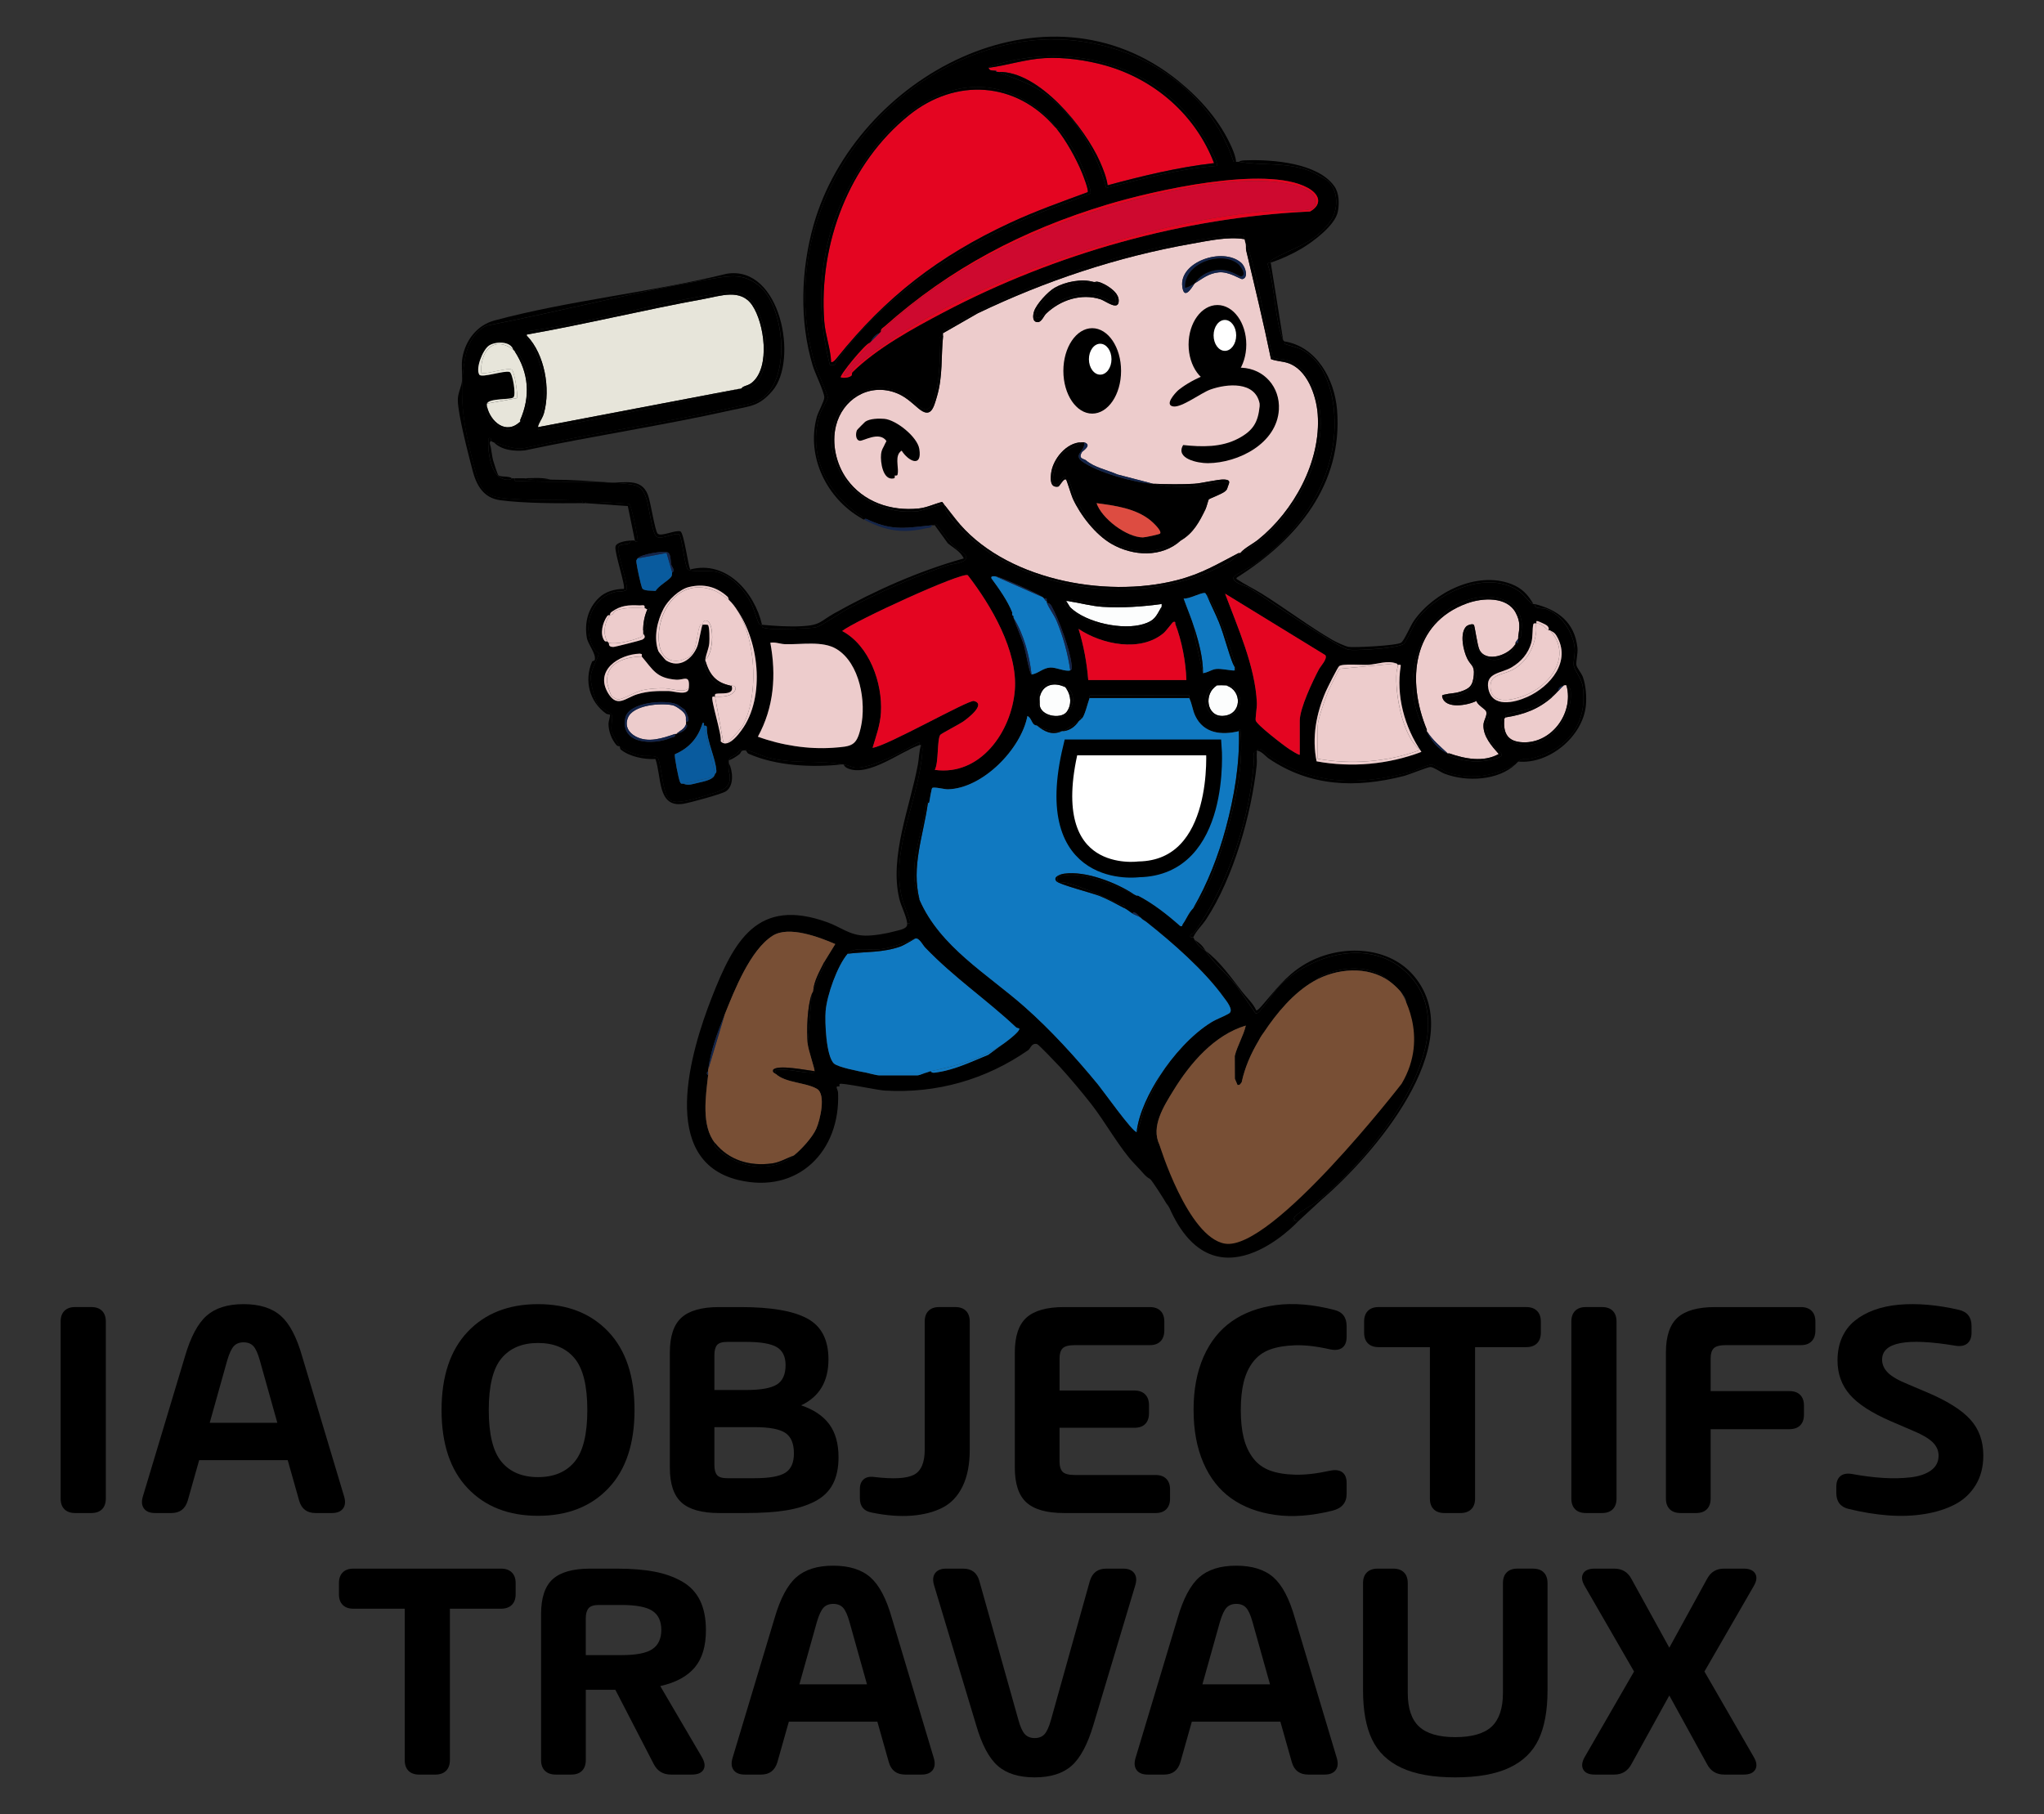 <?xml version="1.0" encoding="UTF-8"?><svg id="Calque_1" xmlns="http://www.w3.org/2000/svg" width="847.36" height="752.12" viewBox="0 0 847.36 752.12"><rect x="0" y="0" width="847.36" height="752.12" fill="#333333" stroke="none"/><defs><style>.cls-1{fill:#e40521;}.cls-2{fill:#ce092f;}.cls-3{fill:#784f35;}.cls-4{stroke:#000;stroke-miterlimit:10;stroke-width:6.54px;}.cls-4,.cls-5{fill:#fff;}.cls-6{fill:#edcccc;}.cls-7{fill:#095b9e;}.cls-8{fill:#13244a;}.cls-9{fill:#dd4c41;}.cls-10{fill:#e7e5da;}.cls-11{fill:#1079c1;}.cls-12{fill:#fcfdfd;}</style></defs><path d="M31.17,627.33c-1.92,0-3.41-.52-4.46-1.57-1.05-1.05-1.57-2.53-1.57-4.46v-73.34c0-1.93.52-3.41,1.57-4.46,1.05-1.05,2.53-1.57,4.46-1.57h6.67c1.92,0,3.41.52,4.46,1.57,1.05,1.05,1.57,2.53,1.57,4.46v73.34c0,1.92-.52,3.41-1.57,4.46s-2.53,1.57-4.46,1.57h-6.67Z"/><path d="M130.82,627.33c-3.55,0-5.82-1.71-6.8-5.13l-4.75-16.81h-36.7l-4.75,16.81c-1.03,3.42-3.27,5.13-6.74,5.13h-6.8c-2.14,0-3.67-.62-4.59-1.86-.92-1.24-1.08-2.89-.48-4.94l17.45-58.06c2.35-8.08,5.35-13.73,8.98-16.94,3.64-3.21,8.75-4.81,15.33-4.81s11.77,1.61,15.43,4.84c3.66,3.23,6.62,8.87,8.89,16.91l17.39,58.06c.6,2.05.44,3.7-.48,4.94-.92,1.24-2.45,1.86-4.59,1.86h-6.8ZM86.93,589.92h28.04l-7.25-25.86c-.81-2.91-1.71-4.89-2.69-5.94-.98-1.05-2.33-1.57-4.04-1.57s-3.06.52-4.04,1.57c-.98,1.05-1.9,3.03-2.76,5.94l-7.25,25.86Z"/><path d="M252.21,617.06c-7.23,7.61-16.95,11.42-29.16,11.42s-21.93-3.81-29.16-11.42c-7.23-7.61-10.84-18.42-10.84-32.43s3.61-24.83,10.84-32.46c7.23-7.64,16.95-11.45,29.16-11.45s21.93,3.82,29.16,11.45c7.23,7.63,10.84,18.46,10.84,32.46s-3.61,24.82-10.84,32.43ZM207.91,606.09c3.53,4.24,8.58,6.35,15.14,6.35s11.61-2.12,15.14-6.35c3.53-4.23,5.29-11.39,5.29-21.46s-1.76-17.23-5.29-21.46c-3.53-4.23-8.58-6.35-15.14-6.35s-11.61,2.12-15.14,6.35-5.29,11.39-5.29,21.46,1.76,17.23,5.29,21.46Z"/><path d="M332.09,582.67c5.22,1.75,9.11,4.36,11.68,7.83,2.57,3.46,3.85,8.04,3.85,13.73,0,4.45-.8,8.18-2.41,11.2-1.6,3.02-4.1,5.39-7.47,7.12-3.38,1.73-7.37,2.96-11.97,3.69-4.6.73-10.21,1.09-16.84,1.09h-10.78c-7.19,0-12.39-1.45-15.62-4.36-3.23-2.91-4.84-7.74-4.84-14.5v-47.67c0-6.76,1.61-11.59,4.84-14.5,3.23-2.91,8.42-4.36,15.56-4.36h8.98c12.58,0,21.78,1.58,27.62,4.75,5.84,3.17,8.76,8.81,8.76,16.94,0,9.15-3.79,15.51-11.36,19.06ZM296.16,561.82v14.5h13.15c6.03,0,10.27-.75,12.7-2.25,2.44-1.5,3.66-4.19,3.66-8.08,0-3.55-1.23-6.04-3.69-7.47-2.46-1.43-6.68-2.15-12.67-2.15h-7.76c-2.14,0-3.57.44-4.3,1.32-.73.88-1.09,2.26-1.09,4.14ZM312.84,612.89c6.07,0,10.31-.75,12.7-2.25,2.39-1.5,3.59-4.17,3.59-8.02,0-4.11-1.2-6.95-3.59-8.53-2.4-1.58-6.63-2.37-12.7-2.37h-16.68v15.72c0,1.88.36,3.26,1.09,4.14.73.88,2.16,1.32,4.3,1.32h11.29Z"/><path d="M383.35,547.96c0-1.93.52-3.41,1.57-4.46,1.05-1.05,2.53-1.57,4.46-1.57h6.61c1.92,0,3.41.52,4.46,1.57,1.05,1.05,1.57,2.53,1.57,4.46v53.06c0,6.07-.98,11.14-2.95,15.21-1.97,4.06-4.74,7.02-8.31,8.85-3.57,1.84-7.85,2.95-12.83,3.34-4.98.38-10.49-.04-16.52-1.28-3.29-.6-4.94-2.57-4.94-5.9v-3.91c0-1.75.52-3.08,1.57-3.98,1.05-.9,2.51-1.22,4.39-.96,8,.94,13.48.63,16.46-.93,2.97-1.56,4.46-5.04,4.46-10.43v-53.06Z"/><path d="M441.1,627.33c-7.14,0-12.33-1.45-15.56-4.36-3.23-2.91-4.84-7.74-4.84-14.5v-47.67c0-6.76,1.61-11.59,4.84-14.5,3.23-2.91,8.42-4.36,15.56-4.36h35.55c1.92,0,3.41.52,4.46,1.57,1.05,1.05,1.57,2.53,1.57,4.46v3.66c0,1.92-.53,3.42-1.57,4.49-1.05,1.07-2.53,1.6-4.46,1.6h-31.05c-2.52,0-4.21.44-5.07,1.32-.86.88-1.28,2.26-1.28,4.14v13.35h30.99c1.92,0,3.42.53,4.49,1.6,1.07,1.07,1.6,2.57,1.6,4.49v3.34c0,1.93-.52,3.41-1.57,4.46-1.05,1.05-2.56,1.57-4.52,1.57h-30.99v14.11c0,1.88.43,3.26,1.28,4.14.85.88,2.54,1.32,5.07,1.32h33.43c1.93,0,3.41.52,4.46,1.57,1.05,1.05,1.57,2.53,1.57,4.46v3.72c0,1.92-.53,3.41-1.57,4.46-1.05,1.05-2.53,1.57-4.46,1.57h-37.92Z"/><path d="M494.8,584.6c0-8.43,1.38-15.77,4.14-22.04,2.76-6.27,6.67-11.17,11.74-14.72s11.19-5.8,18.35-6.74c7.16-.94,15.17-.28,24.03,1.99,3.46.81,5.2,3.08,5.2,6.8v4.36c0,2.14-.61,3.66-1.83,4.56-1.22.9-2.92,1.11-5.1.64-5.48-1.24-10.28-1.8-14.4-1.67-4.13.13-7.61.72-10.46,1.76-2.84,1.05-5.16,2.74-6.96,5.07-1.8,2.33-3.1,5.12-3.91,8.37-.81,3.25-1.22,7.13-1.22,11.64s.41,8.38,1.22,11.61c.81,3.23,2.12,6.02,3.91,8.37,1.8,2.35,4.12,4.05,6.96,5.1,2.84,1.05,6.33,1.63,10.46,1.73,4.13.11,8.93-.44,14.4-1.64,2.18-.47,3.88-.27,5.1.61s1.83,2.38,1.83,4.52v4.43c0,3.68-1.95,6.01-5.84,6.99-8.77,2.18-16.7,2.77-23.8,1.76-7.1-1-13.15-3.28-18.16-6.83-5-3.55-8.87-8.46-11.58-14.73-2.72-6.27-4.07-13.59-4.07-21.97Z"/><path d="M632.68,541.93c1.92,0,3.42.52,4.49,1.57,1.07,1.05,1.6,2.53,1.6,4.46v4.56c0,1.92-.54,3.41-1.6,4.46-1.07,1.05-2.57,1.57-4.49,1.57h-21.17v62.75c0,1.92-.54,3.41-1.6,4.46-1.07,1.05-2.57,1.57-4.49,1.57h-6.61c-1.92,0-3.41-.52-4.46-1.57-1.05-1.05-1.57-2.53-1.57-4.46v-62.75h-21.24c-1.92,0-3.41-.52-4.46-1.57-1.05-1.05-1.57-2.53-1.57-4.46v-4.56c0-1.93.52-3.41,1.57-4.46s2.53-1.57,4.46-1.57h61.15Z"/><path d="M657.45,627.33c-1.93,0-3.41-.52-4.46-1.57-1.05-1.05-1.57-2.53-1.57-4.46v-73.34c0-1.93.52-3.41,1.57-4.46,1.05-1.05,2.53-1.57,4.46-1.57h6.67c1.93,0,3.41.52,4.46,1.57,1.05,1.05,1.57,2.53,1.57,4.46v73.34c0,1.92-.52,3.41-1.57,4.46-1.05,1.05-2.53,1.57-4.46,1.57h-6.67Z"/><path d="M696.71,627.33c-1.93,0-3.42-.52-4.49-1.57-1.07-1.05-1.6-2.53-1.6-4.46v-60.5c0-6.76,1.61-11.59,4.84-14.5,3.23-2.91,8.42-4.36,15.56-4.36h35.54c1.93,0,3.41.52,4.46,1.57,1.05,1.05,1.57,2.53,1.57,4.46v3.66c0,1.92-.52,3.42-1.57,4.49-1.05,1.07-2.53,1.6-4.46,1.6h-31.05c-2.52,0-4.21.44-5.07,1.32-.86.88-1.28,2.26-1.28,4.14v13.6h32.66c1.93,0,3.41.52,4.46,1.57,1.05,1.05,1.57,2.53,1.57,4.46v3.72c0,1.93-.52,3.41-1.57,4.46-1.05,1.05-2.53,1.57-4.46,1.57h-32.66v28.74c0,1.92-.52,3.41-1.57,4.46s-2.53,1.57-4.46,1.57h-6.42Z"/><path d="M766.46,625.66c-3.46-.81-5.2-3.04-5.2-6.67v-2.5c0-2.09.59-3.6,1.76-4.52,1.18-.92,2.81-1.19,4.91-.8,4.45.81,8.68,1.35,12.7,1.6,4.02.26,7.82.18,11.39-.23,3.57-.41,6.41-1.37,8.5-2.89,2.1-1.52,3.14-3.56,3.14-6.13,0-2.1-.83-3.96-2.5-5.58-1.67-1.63-4.68-3.34-9.05-5.13l-8.21-3.53c-8-3.46-13.69-7.15-17.07-11.07-3.38-3.91-5.07-8.63-5.07-14.15,0-3.55.62-6.71,1.86-9.5,1.24-2.78,2.99-5.09,5.26-6.93,2.27-1.84,4.94-3.33,8.02-4.46,3.08-1.13,6.5-1.87,10.27-2.21,3.76-.34,7.74-.33,11.93.03,4.19.36,8.51,1.06,12.96,2.09,3.51.81,5.26,3.06,5.26,6.74v2.69c0,2.05-.59,3.56-1.76,4.52-1.18.96-2.81,1.27-4.91.93-20.27-3.38-30.41-1.45-30.41,5.77,0,2.01.8,3.82,2.41,5.42,1.6,1.6,4.42,3.22,8.44,4.84l7.57,3.21c8.43,3.55,14.46,7.31,18.09,11.29,3.64,3.98,5.45,8.98,5.45,15.01,0,4.71-1.06,8.79-3.18,12.25-2.12,3.46-4.98,6.14-8.6,8.02-3.61,1.88-7.82,3.21-12.61,3.98s-9.83.95-15.11.55c-5.28-.41-10.7-1.29-16.26-2.66Z"/><path d="M207.68,650.38c1.92,0,3.42.52,4.49,1.57,1.07,1.05,1.6,2.53,1.6,4.46v4.56c0,1.92-.54,3.41-1.6,4.46-1.07,1.05-2.57,1.57-4.49,1.57h-21.17v62.75c0,1.92-.54,3.41-1.6,4.46-1.07,1.05-2.57,1.57-4.49,1.57h-6.61c-1.92,0-3.41-.52-4.46-1.57-1.05-1.05-1.57-2.53-1.57-4.46v-62.75h-21.24c-1.93,0-3.41-.52-4.46-1.57-1.05-1.05-1.57-2.53-1.57-4.46v-4.56c0-1.93.52-3.41,1.57-4.46,1.05-1.05,2.53-1.57,4.46-1.57h61.15Z"/><path d="M290.96,728.52c1.24,2.1,1.46,3.83.67,5.2-.79,1.37-2.41,2.05-4.84,2.05h-8.66c-3.25,0-5.63-1.45-7.12-4.36l-15.91-30.8h-12.25v29.13c0,1.92-.52,3.41-1.57,4.46-1.05,1.05-2.53,1.57-4.46,1.57h-6.42c-1.92,0-3.42-.52-4.49-1.57-1.07-1.05-1.6-2.53-1.6-4.46v-60.5c0-6.76,1.61-11.59,4.84-14.5,3.23-2.91,8.42-4.36,15.56-4.36h10.91c6.07,0,11.29.42,15.66,1.25,4.36.83,8.2,2.2,11.52,4.11,3.31,1.9,5.78,4.52,7.41,7.86,1.63,3.34,2.44,7.44,2.44,12.32,0,6.63-1.55,11.78-4.65,15.46-3.1,3.68-7.86,6.25-14.28,7.7l17.26,29.45ZM242.84,670.91v15.33h14.82c6.07,0,10.34-.83,12.8-2.5,2.46-1.67,3.69-4.32,3.69-7.96s-1.23-6.27-3.69-7.89c-2.46-1.62-6.73-2.44-12.8-2.44h-9.43c-2.1,0-3.52.47-4.27,1.41-.75.94-1.12,2.29-1.12,4.04Z"/><path d="M375.27,735.77c-3.55,0-5.82-1.71-6.8-5.13l-4.75-16.81h-36.7l-4.75,16.81c-1.03,3.42-3.27,5.13-6.74,5.13h-6.8c-2.14,0-3.67-.62-4.59-1.86-.92-1.24-1.08-2.89-.48-4.94l17.45-58.06c2.35-8.08,5.35-13.73,8.98-16.94,3.64-3.21,8.75-4.81,15.33-4.81s11.77,1.61,15.43,4.84c3.66,3.23,6.62,8.87,8.89,16.91l17.39,58.06c.6,2.05.44,3.7-.48,4.94-.92,1.24-2.45,1.86-4.59,1.86h-6.8ZM331.38,698.37h28.04l-7.25-25.86c-.81-2.91-1.71-4.89-2.69-5.94-.98-1.05-2.33-1.57-4.04-1.57s-3.06.52-4.04,1.57c-.98,1.05-1.9,3.03-2.76,5.94l-7.25,25.86Z"/><path d="M451.81,655.51c1.03-3.42,3.29-5.13,6.8-5.13h6.99c2.14,0,3.67.62,4.59,1.86.92,1.24,1.08,2.89.48,4.94l-17.39,58c-2.4,8.08-5.41,13.73-9.05,16.94-3.64,3.21-8.74,4.81-15.3,4.81s-11.67-1.59-15.3-4.78c-3.64-3.19-6.63-8.84-8.98-16.97l-17.45-58c-.6-2.05-.44-3.7.48-4.94.92-1.24,2.45-1.86,4.59-1.86h6.99c3.55,0,5.8,1.71,6.74,5.13l16.17,57.55c.81,2.95,1.72,4.95,2.73,6,1,1.05,2.36,1.57,4.07,1.57s3.06-.53,4.04-1.6c.98-1.07,1.88-3.06,2.69-5.97l16.1-57.55Z"/><path d="M542.34,735.77c-3.55,0-5.82-1.71-6.8-5.13l-4.75-16.81h-36.7l-4.75,16.81c-1.03,3.42-3.27,5.13-6.74,5.13h-6.8c-2.14,0-3.67-.62-4.59-1.86-.92-1.24-1.08-2.89-.48-4.94l17.45-58.06c2.35-8.08,5.35-13.73,8.98-16.94,3.64-3.21,8.75-4.81,15.33-4.81s11.77,1.61,15.43,4.84c3.66,3.23,6.62,8.87,8.89,16.91l17.39,58.06c.6,2.05.44,3.7-.48,4.94-.92,1.24-2.45,1.86-4.59,1.86h-6.8ZM498.46,698.37h28.04l-7.25-25.86c-.81-2.91-1.71-4.89-2.69-5.94-.98-1.05-2.33-1.57-4.04-1.57s-3.06.52-4.04,1.57c-.99,1.05-1.9,3.03-2.76,5.94l-7.25,25.86Z"/><path d="M635.51,650.38c1.92,0,3.41.52,4.46,1.57,1.05,1.05,1.57,2.53,1.57,4.46v44.46c0,8.34-1.23,15.11-3.69,20.31-2.46,5.2-6.52,9.12-12.19,11.77-5.67,2.65-13.12,3.98-22.36,3.98s-16.68-1.33-22.33-3.98c-5.65-2.65-9.71-6.58-12.19-11.77-2.48-5.2-3.72-11.97-3.72-20.31v-44.46c0-1.93.53-3.41,1.6-4.46,1.07-1.05,2.57-1.57,4.49-1.57h6.42c1.93,0,3.41.52,4.46,1.57,1.05,1.05,1.57,2.53,1.57,4.46v45.49c0,6.42,1.57,11.08,4.72,13.99,3.14,2.91,8.14,4.36,14.98,4.36s12.01-1.46,15.11-4.4c3.1-2.93,4.65-7.58,4.65-13.96v-45.49c0-1.93.52-3.41,1.57-4.46,1.05-1.05,2.53-1.57,4.46-1.57h6.42Z"/><path d="M722.83,650.38c2.39,0,4,.68,4.81,2.05.81,1.37.62,3.08-.58,5.13l-20.47,35.48,20.47,35.48c1.2,2.05,1.4,3.78.61,5.16-.79,1.39-2.41,2.09-4.84,2.09h-8.02c-3.25,0-5.62-1.43-7.12-4.3l-15.66-28.49-15.72,28.49c-1.54,2.87-3.91,4.3-7.12,4.3h-8.08c-2.4,0-3.98-.69-4.75-2.09-.77-1.39-.58-3.11.58-5.16l20.47-35.48-20.47-35.48c-1.2-2.05-1.41-3.76-.64-5.13.77-1.37,2.37-2.05,4.81-2.05h8.08c3.25,0,5.62,1.41,7.12,4.23l15.72,28.55,15.66-28.55c1.54-2.87,3.91-4.28,7.12-4.23h8.02Z"/><path d="M484.67,500.65c.17-.12-.92-1.31-1.15-1.71-.81-1.45-6.02-9.66-6.7-10.06-2.43-1.44-2.19-1.91-6.49-6.33-5.95-6.12-12.34-17.7-18.05-24.93-4.03-5.11-8.61-10.58-12.84-15.22-1.21-1.32-8.81-9.3-9.48-9.49-2.3-.64-2.76,1.83-3.64,2.45-17.59,12.27-38.12,18.13-59.69,16.8-2.89-.18-17.81-3.35-18.52-2.73-.27.24-.03.94-.11,1.02-.09.09-1.11-.24-1.17.33-.04.44.56,1.44.6,2.24,1.07,24.34-16.67,42.2-41.38,36.22-33.19-8.04-19.78-53.13-11.05-75.46,9.25-23.66,18.94-41.88,47.99-31.39,5.66,2.04,9.23,5.42,15.67,5.54,3.58.06,8.9-.84,12.38-1.83,1.84-.52,4.84-.89,5.03-2.7.02-.18.02-.4,0-.57,1.73.25,1.21-.62.87-1.73-1.2-4.04-2.8-6.73-3.56-11.34-3.33-20.11,7.71-38.85,8.99-58.29.1-1.57-.02-1.53-.57-2.56-.05-.09-.49.09-.57,0-.15-.16.31-1.18-.28-1.14-6.44,3.6-14.87,8.35-22.06,10.03-5.02,1.17-4.79.14-9.18-.86-.18-.04-.39.04-.57,0-9.92-1.88-19.73.03-30.74-2.79-2.72-.7-9.43-4.19-11.55-3.1-.83.43-.99,1.35-1.51,1.68-1.49.94-2.78.91-3.2,2.5-.08.31.06.78,0,1.15-.52,3.39.58,3.99.43,6.44-.23,3.96-3.35,4.92-6.61,6-2.9.96-9.3,2.9-12.13,3.34-1.97.31-4.67.76-6.31-.62-2.75-2.31-3.28-13.68-4.74-17.32-2.09-1.22-4.59-.47-6.88-.86s-7.33-2.23-9.03-3.86c-.38-.37-3.17-5.47-3.31-6.14-.44-2.15.57-5.8.05-6.88-.55-1.14-4.75-3-5.73-4.34-1.35-1.83-3.12-9.12-3-11.48.18-3.49,3.35-8.12,3.34-9.87,0-.29-1.15-.5-1.59-1.17-5.64-8.64-2.16-21.21,7.91-24.05,1.65-.46,3.53-.03,5.12-.9,1.1-1.76-3.61-14.19-3.38-17.41.19-2.63,5.11-.44,5.17-3.14.52-.03,1.24-.07,1.72,0,.06,0,.4.83,1.14.57.49-.65-2.57-15.26-3.43-15.76-5.85-.44-11.63-.86-17.5-.83-.89,0-.8.56-.85.56-.38,0-.76,0-1.15,0,.32-1.74-.88-1.1-1.98-1.15-8.46-.33-17.43-.05-25.84-.55-10.42-.61-13.74-1.36-16.49-11.59-4.42-16.46-7.32-30.04-4.25-47.03.95-5.26,3.92-11.23,9.02-13.33,31.28-5.99,63.05-14.45,94.42-19.61,7.08-1.16,12.09-1.79,18.08,2.81,11.28,8.66,14.06,40.79,0,47.93-2.87,1.46-7.16,2.07-10.38,2.8-28.4,6.41-57.4,10.53-85.86,16.71-4.86,1.2-9.91-1.42-13.39-2.22-.18-.04-1.1-.51-1.15-.57-.24-.33.62-1.55-1.14-1.15-.27,5.56.86,17.35,8.32,17.24,1.28-.02,1.34-.62,1.42-.62.38-.01.76,0,1.15,0-.32,1.74.88,1.1,1.98,1.15,14.4.57,30.53-.27,44.72,1.15,4.99.5,6.52,1.74,8.02,6.31,1,3.06,2.31,13.92,4.02,15.47,1.81,1.64,7.06-1.52,9.49-.92,1.11.85,2.35,13.31,3.54,14.53,1.26,1.3,8.76.44,11.36.96,6.6,1.32,12.03,7.42,14.96,13.12,1.07,2.08,2.58,7.54,3.32,8.6.36.52,1.09.29,1.17.37.07.06-.28.78.42,1.12.49.24,2.6.54,3.31.58,2.98.2,16.45-.12,18.76-.7,2.13-.54,10.17-6.11,13.02-7.61,13.35-7.03,27.19-13.25,41.53-18.07,1.91-.64,7.71-.98,7.65-3.22-.04-1.73-3.63-3.22-4.84-4.4-2.88-2.81-5.08-6.49-7.73-9.5-.24-.22-.46.53-.49.53-.38,0-.77-.04-1.15,0-10.32.99-15.74,2.47-25.81-1.98-.48-.21-2.09-1.23-2.27-.31-.37-.19-.66-.3-1.15-.57.75-.8-.57-1.14-1.07-1.5-13.28-9.28-21.28-25.02-16.29-41.37.59-1.93,3.33-6.07,3.38-7.27.04-1.03-4.35-10.65-5.07-13.04-17.67-58.03,20.97-119.21,78.65-133.1,38.49-9.27,81.95,9.71,94.64,48.37.34.23.8-.02,1.07.06.31.09.79-.06,1.15,0,9.51,1.71,19.32-.01,29.21,3.74.85.32,6.76,3.47,7.28,3.9,5.07,4.15,4.84,12.63,1.05,17.59-6.91,9.06-15.25,10.29-23.94,15.48-.64.38-.35,1.05-.42,1.13-.08.09-1.42-.34-1.19.82,3.03,9.22,2.76,22.61,6.35,31.27.06.15.41.35.57.57.08.11-.19.75.1,1.02.24.23,4.98,1.36,6.33,2.01,12.26,5.85,15.01,22.82,14.2,35.07-1.47,22.29-15.47,41.97-33.27,54.41-1.26.88-8.06,4.5-8.31,4.91-1.53,2.45,4.96,3.89,6.17,4.64,4.91,3.01,10.1,6.83,14.93,9.87,4.35,2.73,23.26,15.48,26.49,15.89,2.92.36,11.13-.25,14.33-.59,2.02-.21,6.92-.85,8.51-1.81.85-.51,4.59-9.1,6.1-10.94,9.05-11,29.18-20.07,42.03-10.64,2.04,1.5,3.71,4.52,5.54,5.06.17.05.39-.05.57,0-.19,2.18,3.18,1.51,4.6,2,6.31,2.18,11.3,9.55,11.95,16.13.25,2.53-.61,5.6-.39,7.25.28,2.15,3.25,5.27,3.75,8.87,2.15,15.59-6.75,26.45-21.49,29.79-2.21.5-3.23-.48-5.3,1.29-.3.26-.75.77-1.15,1.15-8.37,4.77-18.05,6.43-27.39,3.61-1.99-.6-6.25-3.58-7.28-3.57-1.65,0-6.78,2.57-8.87,3.13-21.42,5.69-40.31,5.46-59-6.93-.89-.59-3.52-4.22-4.62-1.97-.06.12.03.37,0,.57-1.74-.32-1.1.88-1.15,1.98-1.04,24.06-10.8,53.36-24.82,72.92-.28.39-1.31.52-1.54,1.03-.54,1.24,1.04.75,1.14.85.2.2.35.82.57,1.15,2.08,3.01,1.78,2.52,4.58,4.58,3.41,5.08,8.6,9.39,12.61,14.2l8.03,11.59c1.01.2,1.41-.53,2-1.13,2.9-2.97,5.38-7.71,8.5-10.69,14.58-13.94,40.11-19.77,54.53-2.5,22.28,26.69-17.88,74.91-38.56,91.67-2.77,2.25-6.83,4.18-9.46,6.3-1.51,1.22-1.44,2.35.59,2.73M409.89,28.1c.39,1.49,1.83.99,2.87,1.15.03.35.25.51.57.57.17.03.39,0,.57,0,5.03,2.15,10.26,3.74,15.07,6.41,15.11,8.4,25.2,25.3,29.65,41.7,15.1-3.79,30.2-7.99,45.82-9.15.85-.83-2.87-7.48-3.56-8.76-15.88-29.44-48.98-41.58-81.15-34.97-1.35.28-9.83,2.29-9.85,3.05ZM437.39,52.74c-1.52-2.93-5.36-6.3-8.07-8.26-38.32-27.67-76.15,18.82-85.41,53.17-4.82,17.9-4.42,35.72.1,53.63,2.83.62,2.03-.73,3.15-2.23,19.35-25.75,45.95-44.07,75.2-57.18,9.7-4.35,19.8-7.7,29.67-11.62.75-1.19-3.66-11.88-4.6-13.78-1.6-3.23-5.05-8.81-7.28-11.63-.64-.81-.98-1.54-2.2-1.52-.17-.21-.4-.37-.57-.57ZM360.6,142.14c-1.94.4-12.76,13.72-12.03,14.32,1.19.41,3.58.12,4.43-.75.27-.27.09-1.1.32-1.32,10.03-9.91,25-18.12,37.8-24.87,46.28-24.37,99.32-39.38,151.98-41.82,5.19-2.99,3.96-7.13-1.04-9.84-17.45-9.47-64.07,1.25-83.16,7.02-34.86,10.53-65.03,26.35-92.19,50.5-.74.66-1.59.89-1.54,2.19-.19.19-.38.39-.57.57-1.17.18-3.26,2.27-3.44,3.44-.19.19-.39.38-.57.57ZM390.98,138.13c-.03.38.04.77,0,1.15-1.73-.32-1.11.88-1.15,1.98-.27,8.19-.16,16.3-2.69,24.27-2.92,9.18-7.09.99-11.5-1.57-17.26-10.05-34.42,6.05-30.25,24.07,3.64,15.75,19.16,25.54,34.92,23.97,2.15-.21,10.54-3.31,11.19-2.74.1.08.33,1.76.68,2.46,2.69,5.29,12.59,13.89,17.72,17.22,27.42,17.8,66.54,20.86,95.9,5.99,2.39-1.21,6.73-3.25,7.81-5.66.15-.08.42.08.57,0,21.66-11.4,40.46-43.64,30.65-68.18-2.05-5.12-6.12-10.26-11.6-11.89-1.41-.42-5.27-.17-5.78-1.67-3.26-14.5-5.54-29.37-9.64-43.66-.27-.93-.16-2.04-1.34-2.39-.16-.72-.37-1.58-.57-2.29-.13-.47.04-1.09-.53-1.45-1.55-.95-15.07,1.15-17.92,1.62-36.93,6.08-74.46,18.82-106.54,37.95-.64.7.08.81.07.85ZM307.88,160.47c.94,1.32,3.29,0,4.21-.66,9.21-6.5,6.12-31.24-2.94-37.13-4.07-2.64-6.65-1.67-11.13-1.01-25.8,3.82-51.98,11.82-77.96,15.48-1.94.16-1.28.72-1.58,1.55-.05.13,0,.38,0,.57,0,2.16,1.09,1.61,1.67,2.75,4.14,8.13,6.1,15.78,5.2,25.04l-1.71,8.31c-.23.57-.51,1.1-.57,1.72-.04.37-.2,1.18.29,1.16,2.39-.58,4.84-.88,7.26-1.34,25.57-4.85,51.52-10.09,76.68-15.86.19-.17.36-.47.57-.57ZM201.87,167.35c-.1.26.08.8,0,1.15-.08.38-.84.58-.48,1.83,1.59,5.57,10.72,11.81,14.24,4.47.07-.15-.07-.41,0-.57,1.37.3,1.2-.68,1.62-1.51,2.75-5.39,2.46-15.65.21-21.24-.26-.63-2.49-5.06-2.71-5.34-.51-.64-1.21-.43-1.41-.57-.22-.15-.36-.41-.57-.57-1.13-3.69-7.33-3.53-10.03-1.72s-5.67,9.51-4.03,12.07c.95,1.48,10.37-1.87,12.55-1.11,1.27.44,2.84,9.7,1.55,10.58-1.51,1.03-9.99.21-10.93,2.54ZM264.33,231.53c-.58.85-.6.65-.47,1.82.2,1.8,1.7,8.79,2.3,10.39.52,1.41,4.07,1.08,5.61,1.27,1.23-2.1,5.17-4.2,6.36-5.72.68-.88.36-1.32.53-2.03.02-.07.76.04.49-1.29-.13-.64-.77-1.27-.91-2.01-.25-1.32-.1-4.33-1.41-4.92-1.84-.83-11.37.84-12.48,2.48ZM401.2,238.49c-2.46-1.45-47.03,19.03-52.06,23.13,11.27,5.99,16.79,21.55,16.07,33.83-.3,5.16-2.02,9.72-3.46,14.59,5.92-.68,39.72-19.97,42-19.41,5.32,1.31-2.87,7.43-4.45,8.54-1.44,1.01-9.22,5.06-9.51,5.52-1.37,2.14-.59,11.46-2.25,14.51,18.96,2.61,31.78-15.88,33.17-33.02,1.32-16.27-9.88-35.25-19.5-47.7ZM412.75,238.98c-.62-.09-2.2-.29-1.71.85,3.12,4.23,6.64,9.18,8.59,14.05v.57c.05.17-.04.39,0,.57s.4.41.57.57c.05.19-.05.41,0,.57,1.29,4.02,3.2,7.84,4.42,11.91.5,1.68,2.16,11.28,3.03,11.58,2.82-.42,4.7-2.72,7.76-2.89,2.44-.13,6.4,1.85,8.29,1.17,1-.36.59-1.73.51-2.51-.61-6.08-5.33-18.85-8.36-24.27-.51-.91-.99-.99-1.89-1.3-.07-.16.06-.4,0-.57-.22-.6.54-1.44-1.15-1.15-.17-.18-.4-.45-.57-.57-2.12-1.52-17.13-8.23-19.48-8.6ZM302.15,248.72c-.11-.11-.07-.9-.6-1.38-4.54-4.1-9.81-5.42-15.91-3.96-4,.96-8.66,5.42-10.52,8.96-2.69,5.11-4.24,12.18-2.14,17.7.13.33,2.8,3.55,3.18,3.79,5.5,3.42,10.82-.52,12.92-5.81.65-1.63,1.83-8.69,2.18-8.99.08-.07,2.01-.09,2.22.07.74.59.7,6.31.57,7.59-.23,2.31-1.26,4.39-1.65,6.66-.03.18.02.38,0,.57,0,.07-.44.3-.41.74.34,4.59,4.91,10.19,9.8,10.14.45,0,.8-.55.92-.56.18-.02.39,0,.57,0,1.46,4.21-4.58,2.95-6.5,3.43-.63.16-.31,1.09-.38,1.16-.08.08-.79-.17-1.03.1-.88,1,3.96,15.7,3.41,18.44,3.27,3.49,8.72-4.45,10.33-7.26,8.57-15.01,4.59-39.38-6.97-51.39ZM500.43,247c-.32-.13-.57-1.11-.94-1.14-1.88-.15-6.42,2.54-8.81,2.29,1.51,4.22,3.28,8.3,4.58,12.6l.08,3.65,3.36,14.69c1.95-.21,3.47-1.49,5.43-1.73,2.17-.26,6.85.86,7.75.59,1.51-.45.03-1.07,0-1.15-.17-.36-.38-.67-.57-1.15,1.11-.51.24-1.83.02-2.59-2.21-7.32-6.18-19.08-10.15-25.12-.28-.42-.18-1.01-.21-1.51-.25.02-.5.58-.54.56ZM538.82,312.9v-14.04c0-5.2,5.37-16.46,7.92-21.3.76-1.43,3.67-4.38,2.7-5.91l-41.57-25.5c5.22,13.94,12.51,30.2,13.18,45.27.08,1.88-.7,6.5-.48,7.32.49,1.83,11.7,10.44,13.94,11.89.6.39,4.03,2.6,4.31,2.28ZM629.36,264.2c1.72.34,1.02-.83,1.22-1.9,2.04-10.85-7.11-15.81-16.92-14.66-23.87,2.8-34.31,33.09-24.01,53.12.48.92.34,1.94,1.89,1.84.07.16-.07.41,0,.57,1.57,3.71,4.63,7.62,8.6,9.17.16.06.4-.06.57,0-.3,1.42.66,1.21,1.56,1.57,5.23,2.07,11.25,2.34,16.69.93,6.65-1.72,2.39-2.77.65-5.05-1.52-1.98-3.47-6.11-3.47-8.61,0-1.86,1.3-3.65,1.09-5.03-.3-1.94-3.42-3.02-3.93-5.27-2.28-2.05-11.96,3.26-13.73-1.17-.49-1.23.84-.75,1.44-.83,4.94-.63,9.94-2.6,10.9-8.02.76-4.27-.64-3.47-1.89-6.19-1.53-3.34-4.1-10.25-1.81-13.55,2.61-3.76,2.53,2.79,2.97,4.37,1.87,6.82,7.24,10.74,13.8,6.1,1.73-1.22,2.74-2.74,3.23-4.51.05-.19-.07-.53,0-.57.21-.13,1.02.14,1.15,0,.13-.16-.06-1.25,0-1.72.03-.19-.03-.39,0-.57ZM443.12,249.3c-.26-.04-1.01-.06-1.15,0-1.1.51-.56,1.36-.04,2.04.42.56,6.47,4.46,7.56,5.05,7.44,4.04,18.56,6.44,26.5,2.58,2.43-1.18,5.81-4.73,5.52-7.38-.04-.36.1-.96,0-1.15-.97-1.92-5.02-.19-7.17,0-10.05.85-18.44-.03-28.35-1.44-.87-.13-2.3-.8-2.87.3ZM267.2,252.16c.32-1.74-.88-1.1-1.98-1.15-4.65-.19-7.75-.1-11.65,2.67-.86.61-.63,1.28-.7,1.34s-.79-.1-1.15.41c-1.82,2.58-3.16,7.34-1.19,10.13.47.67,1.14.28,1.2.35.17.2.39.38.57.57.39.42-.37,1.74,1.98,1.75.63,0,11.4-2.73,11.94-3.01,2.1-1.09.47-2.06.41-2.75-.03-.37,0-.77,0-1.15,1.85.32.96-.93,1.13-2,.37-2.34.73-4.72,1.72-6.89-.34-.59-.83.34-1.13.29-.17-.03-.62-.54-1.15-.57ZM636.81,258.47c-.08.08-1-.25-1.16.38-.48,1.9-.1,5-.84,7.66-1.22,4.46-4.22,7.85-8.15,10.19-4.26,2.53-10.91,2.15-9.68,8.73,1.51,8.13,10.71,6,16.2,3.52,9.52-4.3,18.43-14.81,12.03-25.42-.89-1.47-1.75-1.55-2.67-2.19-.13-.09-.44.09-.57,0,.5-1.71-1.25-2.37-2.48-2.95-3.71-1.77-2.12-.46-2.68.09ZM451.14,281.96h40.69c-.22-7.46-1.89-16.22-4.58-23.22-.17-.45.37-1.17-.86-.85-.3.08-2.92,3.69-4,4.6-9.58,8.05-25.61,4.74-35.25-1.73,2.12,6.88,3.43,14.01,4.01,21.2ZM314.19,305.45c9.61,3.54,20.96,5.33,31.22,4.58,7.87-.57,9.72-.74,11.47-8.58,2.3-10.29-.38-26.42-10.08-32.34-5.81-3.54-14.6-1.78-21.47-2.03-1.96-.07-3.92-.97-5.99-.59,2.52,13.51,1.5,26.8-5.16,38.96ZM266.05,272.22c-.09-.1.19-.84-.07-1.05l-.77-.15c-8.69.33-18.89,6.95-13.03,16.51,3.76,6.13,7.26,1.76,12.03.33,4.49-1.35,8.4-1.39,13.04-1.33,2.22.03,7.96,2.08,8.29-1.12.61-6.09-1.99-3.33-5.29-3.59-8.18-.64-9.5-4.07-14.2-9.59ZM578.93,275.08c-4.17-1.35-7.53.28-11.75.57-2.48.17-10.74-.6-12.04.57-.72.64-4.87,8.99-5.53,10.51-3.99,9.12-5.82,19.11-3.81,28.94,14.45,2.67,29.72,1.3,43.45-3.92-7.05-10.31-10.57-23.32-8.56-35.75-.02-.7-.97-.2-1.19-.34s-.4-.52-.57-.57ZM431.09,288.84c-.08.71,0,1.55,0,2.29,0,.09-.54.45-.56.91-.21,5.22,9.58,8.17,13.08,2.15,1.35-2.32,1.84-5.54.11-7.82-.56-.74-1.44-.68-1.74-.98-.18-.18-.38-.43-.57-.57-.62-.46-1.29-1.65-1.55-1.7-3.58-.78-8.82.71-9.18,4.96-.04.42.42.71.42.75ZM508.45,284.25c-1.22-.07-2.83-.12-4.01,0-4.42.44-5.99,7.37-3.11,10.84,5.6,6.74,17.5-1.4,10.87-9.15-1.47-1.72-1.81-1.59-3.75-1.69ZM648.27,284.25c-1.33.45-2.19.57-2.29,2.29-.87.93-1.31,1.42-2.29,2.29-3.19,1.33-5.92,3.59-9.18,4.86-2.98,1.17-7.85,1.58-9.93,2.57-.7.33-.26,1.03-.37,1.16-.22.27-.31.35-.57.57-.16.13-1.01-.36-1.18.33-.77,3.2,1.39,7.36,4.21,8.96,11.13,6.3,24.54-7.56,24.52-18.75,0-2.02.09-3.7-1.76-4.29-.67-.21-.23-.31-1.15,0ZM451.72,289.41c-.6,1.46-2.21,8.43-3.44,8.6-.04,0,.08-.67-.57-.57-.08.35.1.94,0,1.14-.15.28-.45.4-.57.57l-6.3,4.01c-.19.02-.38-.01-.57,0-3.75.25-7.09-.32-10.31-2.29-.18-.14-.87-.04-1.4-.59-.93-.96-1.24-2.84-2.61-3.42-2.62,13.73-18.6,30.08-32.99,30.39-1.45.03-5.79-1.14-6.5-.53-.23.2-1.1,5.07-1.21,5.95-.11.29-.29.32-.56.29-.09,0-.31-.5-.56-.58-1.51,13.71-8.75,27.21-2.88,40.69,8.53,19.58,28.17,30.79,43.56,44.4,10.83,9.58,21.16,20.94,30.35,32.11,2.12,2.57,14.36,19.8,16.06,19.76,1.56-2.73,1.99-6.66,3.15-9.74l6.59-13.75c5.14-8.02,13.1-17.03,21.25-22.02,2.3-1.41,5.04-2.29,7.26-3.61,2.27-1.34-1.17-5.37-2.16-6.74-8.07-11.17-21.27-22.7-32.07-31.25-.72-.57-1.41-.9-1.72-1.15-.21-.17-.37-.42-.57-.57-.88-.66-1.72-2.14-3.14-2.3l-.3.58c-1.14-.71-1.91-1.47-3.44-2.29.35-1.57-.85-1.05-1.68-1.44-7.49-3.47-13.94-6.69-22.01-8.96-1.01-.28-3.67-.36-3.81-.5-.08-.08-.08-2.18,0-2.26.17-.17,4.13-.58,4.84-.61,8.17-.34,19.28,4.54,26.67,8.04.4.19.76.38,1.15.57.63.31.55-.01.57,0,6.24,3.21,12.25,7.94,17.49,12.6,1.12.27.71-.32.99-.71,1.7-2.37,2.35-4.61,4.44-6.73,5.99-6.08,11.82-24.08,14.28-32.99,3.6-13.01,6.62-27.45,5.19-40.93-.46-.15-.48.55-.57.57-7.18,1.74-14.58.99-18.07-6.28-1.25-2.6-1.27-4.92-2.56-7.47-.09-.18.18-.74-.06-1.07l-40.84-.1c-.71.13-.24.89-.36,1.17ZM284.39,299.15c2.57.6-.36-4.71-.54-4.91-.12-.14-2.88-2.04-3.05-2.12-5-2.24-20.34-1.03-21.59,5.63-2.06,10.95,11.73,11.25,19.03,8.12.87-.37,1.88-.09,1.57-1.55.17-.06.4.06.57,0,1.64-.55,3.44-1.1,4.34-2.91.4-.82-.33-1.03-.33-1.1,0-.37.05-.79,0-1.15ZM291.84,300.87c-.19-.23.46-1.38-.57-1.14-1.81,6.17-5.59,10.46-11.5,12.99-.26,1.09,1.56,10.34,2.15,11.52.54,1.08.8.51,1.32.7,2.36.88,3.74.15,6.2-.39,2.04-.45,5.1-1.06,6.4-2.48.16-.18.47-.86.57-1.15.09-.26.6-.33.56-1.33-.2-4.96-4.04-12.44-3.94-17.91.07-1.05-1.16-.77-1.2-.82ZM341.69,398.86l4.58-7.44c-6.62-2.85-19.22-7.71-25.94-3.46-9.31,5.88-15.84,22.59-19.9,32.68-3.14,7.8-5.69,14.56-6.88,22.92-.03.19.03.39,0,.57-.71.57-.68,1.13,0,1.72-.98,8.61-2.9,20.94,2.87,28.08-1.08.56,1.04,2.57,1.41,2.89,8.69,7.57,21.97,9.75,31.25,2.27,3.12-2.52,7.64-7.41,9.28-11.06,1.6-3.56,4.18-14.3.3-16.57-4.6-2.69-13.03-2.44-17.03-6.17-.07-2.02-.35-1.57,1.4-1.72,4.43-.37,9.03,1.17,13.2,1.18.62,0,1.3.21,1.44-.61.15-.88-2.64-8.84-2.87-11.46l1.72-20.63c.19-.52.48-.89.57-1.15,1.09-3,2.76-6.98,4.22-9.82.23-.45,1.34-2.02.36-2.21ZM351.43,395.42c-4.34,5.03-8.61,17.18-9.16,23.79-.36,4.42.18,18.68,3.45,21.74,1.65,1.54,10.45,3.26,13.16,3.75,1.23.22,4.42,1.15,5.44,1.15h16.05c.69,0,2.94-.99,3.72-1.15.46-.09,1.05-.43,1.72-.57.57,1.03,2.07.56,2.99.42,7.13-1.06,14.26-4.51,20.89-7.2l4.78-3.53c1.23-.77,8.86-6.26,8.02-7.44-.5-.04-1.05-.22-1.42-.57-12.32-11.55-25.56-20.44-37.56-32.95-1.01-1.06-2.4-4.02-4-3.74-5.07,1.98-10.25,4.13-15.77,4.58-3.79.31-9.76-1.23-12.31,1.73ZM576.07,406.88c-7.38-7.04-19.51-6.32-28.29-2.21l-3.23,2.21c-8.4,4.86-15.32,13.22-20.63,21.2-4.18,6.29-7.57,13.1-9.17,20.63-.55.56-.42,1.19-1.72,1.15l-1.11-2.61-.04-9.43c1.08-4.37,3.57-8.23,4.58-12.6-13.16,3.96-23.08,15.64-30.04,26.98-3.98,6.47-9.34,14.85-5.8,22.33s13.46,21.74,19.78,26.63c.65.5,1.67,1.51,2.52,1.35l9.88-14.19c16.88-17.18,28.95-43.81,45.5-60.23,1.5-1.49,3.48-2.67,4.58-4.58.2-.17.36-.4.57-.57,6.07-4.21,11.76-7.21,19.49-6.31,0-.38,0-.76,0-1.14-.05-2.73-4.67-7-6.88-8.6Z"/><path d="M538.1,506.44l9.74-9.01c20.73-17.68,61.75-64.39,38.53-92.54-10.97-13.3-31.91-13.46-46-4.77-7.55,4.65-11.64,10.49-17.24,16.86-.38.43-1.86,2.18-2.35,1.93-1.35-3.02-3.85-5.14-5.82-7.68-4.46-5.75-9.22-12.61-15.1-16.96-1.65-2.46-2.02-2.84-4.58-4.58,2.08,3.01,1.78,2.52,4.58,4.58,3.41,5.08,8.6,9.39,12.61,14.2l8.03,11.59c1.01.2,1.41-.53,2-1.13,2.9-2.97,5.38-7.71,8.5-10.69,14.58-13.94,40.11-19.77,54.53-2.5,22.28,26.69-17.88,74.91-38.56,91.67-2.77,2.25-6.83,4.18-9.46,6.3-1.51,1.22-1.44,2.35.59,2.73,0,0-35.54,38.55-54.3-7.97"/><path d="M357.17,214.91c-14.34-8.13-22.96-25.35-18.62-41.83.62-2.37,3.15-6.63,3.17-8.3.02-2.2-3.84-10.04-4.76-13.04-5.65-18.57-4.96-39.85.31-58.44,17.39-61.34,96.34-104.35,151.32-59.67,9.23,7.5,17.27,16.66,22.09,27.6.78,1.76,1.57,3.91,1.78,5.84-.27-.08-.73.17-1.07-.06-12.69-38.66-56.15-57.64-94.64-48.37-57.68,13.9-96.32,75.08-78.65,133.1.73,2.39,5.11,12,5.07,13.04-.05,1.2-2.79,5.35-3.38,7.27-4.99,16.35,3.01,32.09,16.29,41.37.5.35,1.83.69,1.07,1.5Z"/><path d="M241.41,208.61c-10.12.1-24.18.1-34.03-1.21-7.06-.94-9.94-6.33-11.53-12.54-1.72-6.71-5.97-22.77-6.06-28.95-.04-2.92,1.53-5.52,1.74-8.1.23-2.9-.41-6.22.17-9.52,1.3-7.27,6.06-13.46,13.25-15.4,30.93-8.35,65.08-11.69,96.35-19.4,22.37-3.59,29.83,36.01,18.85,48.64-5.55,6.38-9.01,6.17-16.74,7.9-28.43,6.37-57.37,10.67-85.85,16.72-4.33.43-9.71-.11-12.82-3.36,3.48.8,8.53,3.41,13.39,2.22,28.46-6.18,57.46-10.3,85.86-16.71,3.22-.73,7.51-1.34,10.38-2.8,14.06-7.14,11.28-39.27,0-47.93-5.99-4.6-11-3.97-18.08-2.81-31.38,5.16-63.15,13.62-94.42,19.61-5.1,2.1-8.07,8.06-9.02,13.33-3.07,16.99-.17,30.57,4.25,47.03,2.75,10.23,6.07,10.97,16.49,11.59,8.4.49,17.37.22,25.84.55,1.1.04,2.3-.59,1.98,1.15Z"/><path d="M381.81,308.89c.55,1.03.68.99.57,2.56-1.28,19.43-12.31,38.18-8.99,58.29.76,4.61,2.36,7.3,3.56,11.34.33,1.11.85,1.98-.87,1.73-.32-3.08-2.5-6.95-3.27-10.2-4.17-17.51,4.47-38.08,7.7-55.57.49-2.68.48-5.52,1.3-8.15Z"/><path d="M532.52,141.56c13.31,2.13,20.76,15.77,21.77,28.38,2.47,30.99-16.63,53.59-40.87,69.11-.36.23-1.23.62-.67,1.08,3.25,2.18,6.84,3.87,10.15,5.92,9.47,5.86,20.22,13.99,29.52,19.31,1.32.76,5.35,2.69,6.74,2.86,2.77.34,20-.54,21.7-1.77,1.37-.99,3.82-6.97,5.3-9.08,8.22-11.73,26.09-20.73,40.34-15.23,4.39,1.69,6.88,4.33,9.18,8.3-1.83-.54-3.5-3.56-5.54-5.06-12.85-9.43-32.98-.36-42.03,10.64-1.51,1.83-5.25,10.43-6.1,10.94-1.59.95-6.49,1.59-8.51,1.81-3.2.34-11.42.96-14.33.59-3.23-.4-22.14-13.15-26.49-15.89-4.83-3.04-10.02-6.85-14.93-9.87-1.21-.74-7.71-2.18-6.17-4.64.26-.41,7.05-4.03,8.31-4.91,17.8-12.44,31.8-32.12,33.27-54.41.81-12.25-1.94-29.22-14.2-35.07-1.35-.64-6.09-1.78-6.33-2.01-.29-.27-.02-.91-.1-1.02Z"/><path d="M217.34,198.3c3.25,1.06,7.41.57,10.89.57,8.56.01,15.92.57,24.36,1.14,6.22.42,13.21-2.07,16.01,5.17,1.15,2.98,2.86,14.82,4.03,16.06,1.35,1.43,7.27-1.6,9.46-.92,1.45.89,3.06,13.39,4.02,15.8,15.06-4.02,26.75,9.64,29.79,22.92,5.41.49,10.9.87,16.36.6,8.01-.4,7.77-2.09,13.59-5.34,16.97-9.5,34.95-17.51,53.71-22.77-1.57-3.08-4.13-4.17-6.62-6.27l-5.41-7.48s.25-.75.49-.53c2.66,3,4.86,6.69,7.73,9.5,1.21,1.18,4.8,2.67,4.84,4.4.06,2.24-5.74,2.58-7.65,3.22-14.34,4.82-28.18,11.03-41.53,18.07-2.85,1.5-10.89,7.07-13.02,7.61-2.31.59-15.78.9-18.76.7-.71-.05-2.82-.34-3.31-.58-.7-.35-.35-1.06-.42-1.12-.09-.08-.82.15-1.17-.37-.73-1.07-2.25-6.52-3.32-8.6-2.93-5.7-8.36-11.81-14.96-13.12-2.61-.52-10.1.34-11.36-.96-1.19-1.22-2.43-13.68-3.54-14.53-2.43-.6-7.68,2.56-9.49.92-1.71-1.55-3.02-12.41-4.02-15.47-1.5-4.57-3.03-5.81-8.02-6.31-14.18-1.43-30.32-.58-44.72-1.15-1.1-.04-2.3.59-1.98-1.15,1.34-.02,2.68.02,4.01,0Z"/><path d="M628.22,316.92c-6.98,6.59-19.97,7.45-29.37,3.87-1.66-.63-4.54-2.76-5.86-2.77-1.13-.02-8.88,3.19-11.18,3.77-19.98,5.06-38.68,4.34-55.8-7.26-1.28-.87-2.9-3.06-4.94-3.34,1.1-2.25,3.73,1.38,4.62,1.97,18.69,12.39,37.58,12.62,59,6.93,2.09-.56,7.22-3.12,8.87-3.13,1.03,0,5.29,2.97,7.28,3.57,9.34,2.82,19.02,1.16,27.39-3.61Z"/><path d="M521.06,311.76c-.23,1.64.12,3.58-.07,5.37-2.19,20.52-9.67,46.8-20.89,63.92-1.86,2.83-4.04,4.62-5.4,7.5-.11-.1-1.69.38-1.14-.85.22-.51,1.26-.64,1.54-1.03,14.02-19.56,23.78-48.86,24.82-72.92.05-1.1-.59-2.3,1.15-1.98Z"/><path d="M636.24,250.44c9.59,2.41,16.55,7.53,17.7,18.11.27,2.52-.7,5.67-.42,7.25.19,1.09,2.06,3.25,2.65,4.85,1.26,3.39,1.63,8.31,1.27,11.9-1.29,12.76-15.15,24.44-28.07,23.21,2.07-1.78,3.09-.79,5.3-1.29,14.74-3.34,23.63-14.2,21.49-29.79-.5-3.6-3.47-6.72-3.75-8.87-.22-1.65.64-4.73.39-7.25-.65-6.57-5.64-13.95-11.95-16.13-1.42-.49-4.78.19-4.6-2Z"/><path d="M349.14,316.92c-12.31,1.39-27.34.68-38.83-4.42-.81-.36-.47-1.29-1.57-1.36-1.89-.12-1.33.96-2.36,1.68-1.28.9-2.7,1.96-4.23,2.38.42-1.59,1.72-1.55,3.2-2.5.52-.33.68-1.25,1.51-1.68,2.11-1.09,8.83,2.41,11.55,3.1,11.01,2.81,20.81.9,30.74,2.79Z"/><path d="M261.47,224.08c-.07,2.7-4.99.51-5.17,3.14-.23,3.22,4.48,15.65,3.38,17.41-1.58.87-3.47.43-5.12.9-10.07,2.84-13.56,15.41-7.91,24.05.44.67,1.58.88,1.59,1.17.01,1.75-3.16,6.37-3.34,9.87-.12,2.36,1.65,9.65,3,11.48.99,1.34,5.18,3.2,5.73,4.34.52,1.08-.49,4.73-.05,6.88.14.67,2.93,5.78,3.31,6.14,1.7,1.63,6.7,3.46,9.03,3.86s4.79-.36,6.88.86c1.46,3.64,1.99,15.01,4.74,17.32,1.65,1.38,4.34.93,6.31.62,2.83-.44,9.23-2.39,12.13-3.34,3.26-1.08,6.38-2.04,6.61-6,.14-2.46-.95-3.05-.43-6.44,1.66,3.34,2.22,9.4-1.17,11.72-1.72,1.18-15.08,4.79-17.71,5.21-10.92,1.74-8.95-11.41-11.57-18.57-4.56.24-10.59-.92-14.24-3.83-.54-.43-.48-1.3-.58-1.4-.1-.09-.81.04-1.39-.62-1.99-2.31-3.26-5.77-3.24-8.84,0-.94.85-3.36.6-3.68-.14-.18-1.15-.14-1.55-.42-6.94-4.9-9.24-13.65-5.87-21.55.15-.34,1.05-.35,1.14-.8.56-2.69-2.82-6.29-3.31-9.2-1.04-6.18.51-12.17,5.01-16.49,2.77-2.66,6.59-3.66,10.32-3.72.9-.89-3.83-14.82-3.46-17.45.27-1.95,4.67-2.5,6.33-2.59Z"/><path d="M242.56,208.61c.05,0-.04-.55.85-.56,5.86-.02,11.65.4,17.5.83.86.51,3.92,15.12,3.43,15.76-.74.26-1.08-.56-1.14-.57l-2.94-14.25-17.68-1.22Z"/><path d="M513.61,67.07c.96-.63,2.03-.56,3.12-.6,10.87-.39,29.62,1.1,36.44,10.76,2,2.84,2.1,7.15,1.45,10.5-1.1,5.68-10.16,12.42-15.05,15.33-3.82,2.28-8.57,4.45-12.78,5.84l5.16,32.09c-3.59-8.65-3.32-22.05-6.35-31.27-.23-1.16,1.11-.73,1.19-.82.07-.08-.22-.74.42-1.13,8.7-5.19,17.03-6.42,23.94-15.48,3.78-4.96,4.01-13.44-1.05-17.59-.52-.43-6.43-3.57-7.28-3.9-9.89-3.75-19.7-2.03-29.21-3.74Z"/><path class="cls-8" d="M386.39,217.78c-.36,1.25-1.51,1.04-2.47,1.26-10.02,2.29-16.87.98-25.61-3.55.18-.92,1.79.1,2.27.31,10.07,4.45,15.49,2.97,25.81,1.98Z"/><path d="M381.23,308.89c-7.98,2.73-21,13.2-29.55,9.78-.93-.37-1.58-.79-1.96-1.75,4.38,1.01,4.15,2.04,9.18.86,7.19-1.68,15.62-6.43,22.06-10.03.6-.03.13.98.28,1.14Z"/><path d="M212.18,198.3c-.08,0-.14.6-1.42.62-7.46.11-8.59-11.68-8.32-17.24,1.76-.41.9.81,1.14,1.15-1.03.47-.25,1.89-.1,2.67.33,1.73.52,3.76.94,5.37.24.92,1.84,5.81,2.16,6.15.88.9,4.43.22,5.6,1.28Z"/><path d="M228.23,198.87c-3.48,0-7.63.49-10.89-.57,3.44-.06,7.66-.44,10.89.57Z"/><path class="cls-6" d="M515.9,99.16c.2.71.41,1.57.57,2.29.14.62-.06,1.56.15,2.41,3.57,14.98,7.19,29.95,10.28,45.04,2.18.85,4.52.86,6.77,1.54,8.13,2.46,11.99,13.36,12.59,21.22,1.52,19.68-10.05,40.35-24.67,52.09-2.28,1.83-5.42,3.3-7.41,5.49-.15.08-.42-.08-.57,0-8.92,4.62-15.33,8.63-25.66,11.3-30.22,7.79-72.34-.46-91.82-25.33-1.86-2.38-3.68-4.74-5.55-7.11-3.26.82-6.3,2.37-9.7,2.73-11.63,1.22-23.03-2.74-29.82-12.19-4.42-6.15-6.36-14.72-4.5-22.12,2.71-10.8,13.19-17.56,24.19-13.87,4.26,1.43,6.84,4.03,9.96,6.66,5.17,4.35,6.28-.08,7.68-4.82,2.57-8.72,1.66-16.56,2.58-25.21.04-.37-.03-.77,0-1.15l14.39-8.25c28.03-13.43,57.93-23.42,88.66-28.82,6.96-1.22,14.93-3.04,21.88-1.9ZM495.27,117.5c3.28-2.01,5.74-4.17,10.02-4.59,4.19-.41,8.97,2.92,9.67,2.81,2.72-.43,1.47-5.14-.49-6.83-7.68-6.59-25.74-.27-24.34,9.99.79,5.73,3.89.44,5.13-1.39ZM453.44,116.92c-4.89-1.51-11.88-.11-16.23,2.4-2.78,1.6-7.58,6.77-8.54,9.8-.49,1.56-.84,4.45,1.56,4.44,1.57,0,2.46-2.56,3.42-3.49,5.85-5.66,14.61-8.59,22.64-5.97,2.01.65,7.48,5.03,7.49.59,0-2.77-2.55-4.74-4.77-6.17-.8-.51-3.99-2.24-4.99-1.6-.18-.03-.39.02-.57,0ZM448.28,183.4c-6.14.02-11.93,7.06-12.54,12.95-.25,2.45-.42,5.97,2.98,5.4.54-.09,2.35-3.74,3.25-2.88.3.29,2.14,6.46,2.77,7.84,3.15,6.88,9.42,15,16.12,18.83,8.89,5.08,20.71,5.76,28.68-1.46,5.18-3.03,7.68-7.7,10.23-12.98.46-.96,1.17-3.9,1.36-4.09.27-.27,5.42-2.19,6.74-3.3.98-.83.79-1,1.16-1.98.66-1.76,1.22-2.74-1.43-2.91-2.63-.17-9.25,1.57-12.62,1.76-5.03.29-11.28.23-16.33,0-.19,0-.38.01-.57,0l-14.78-3.85c-4.38-1.93-9.58-2.88-13.14-5.9-.79-.67-3.37-.53-1.59-3.43.24-.4,4.42-2.93.86-4.01-.25-.08-.79,0-1.15,0Z"/><path class="cls-11" d="M492.98,289.41c1.29,2.55,1.31,4.87,2.56,7.47,3.49,7.27,10.89,8.03,18.07,6.28.37,13.5-1.92,27.13-5.42,40.14-3.06,11.37-7.59,23.11-13.49,33.21-2.09,2.12-2.73,4.36-4.44,6.73-.28.39.12.98-.99.71-5.24-4.65-11.25-9.39-17.49-12.6h-.57c-.39-.19-.75-.38-1.15-.57-7.4-4.86-19.98-9.79-28.89-8.54-1.37.19-4.86,1.26-3.24,3.13,1.22,1.41,14.83,4.86,17.95,6.12,3.41,1.38,6.92,3.28,10.16,5.02,1.53.82,2.3,1.58,3.44,2.29.89.55,2.48,1,3.44,1.72.2.15.36.41.57.57l1.72,1.15c10.81,8.55,24.01,20.07,32.07,31.25.99,1.37,4.44,5.4,2.16,6.74-2.22,1.31-4.96,2.2-7.26,3.61-8.15,4.99-16.11,14-21.25,22.02-4.39,6.84-8.78,15.34-9.74,23.49-1.7.04-13.94-17.18-16.06-19.76-9.19-11.17-19.52-22.54-30.35-32.11-15.39-13.61-35.03-24.83-43.56-44.4-3.57-13.72,1.56-26.65,3.44-40.11.27.02.45,0,.56-.29.11-.89.98-5.75,1.21-5.95.72-.61,5.05.56,6.5.53,14.39-.31,30.37-16.66,32.99-30.39,1.37.59,1.68,2.46,2.61,3.42.53.54,1.22.45,1.4.59,3.11,2.46,6.07,4.09,10.31,2.29.19-.01.39.02.57,0,2.77-.37,4.65-1.78,6.3-4.01.13-.17.43-.3.57-.57l.57-.57c1.22-.17,2.84-7.14,3.44-8.6h41.26Z"/><path class="cls-1" d="M437.96,53.31c4.01,4.98,8.17,12.43,10.59,18.35.49,1.2,2.87,7.29,2.35,8.03-10.79,3.96-21.64,7.82-32.06,12.67-29.77,13.83-51.61,30.78-71.82,55.97-.48.6-1.56,2.05-2.47,1.82-.26-5.73-2.44-11.21-2.86-16.91-2.4-32.33,10.42-65.57,35.14-85.47,19.35-15.58,44.42-14.01,60.55,4.97.17.2.41.37.57.57Z"/><path class="cls-10" d="M218.49,138.7c24.51-4.32,48.77-10.28,73.24-14.72,7.01-1.27,15.32-4.44,20.1,2.59,5.05,7.42,7.55,25.52.08,31.92-1.53,1.31-2.59,1.27-4.03,1.99-.21.11-.38.41-.57.57l-84.24,16.05c.06-.62.35-1.15.57-1.72.52-1.29,1.4-2.38,1.88-4.14,2.75-10.11.3-24.3-7.04-31.96,0-.19-.05-.45,0-.57Z"/><path class="cls-1" d="M401.2,238.49c9.62,12.44,20.82,31.42,19.5,47.7-1.39,17.14-14.21,35.63-33.17,33.02,1.66-3.05.88-12.37,2.25-14.51.3-.46,8.07-4.51,9.51-5.52,1.58-1.11,9.78-7.22,4.45-8.54-2.27-.56-36.07,18.72-42,19.41,1.44-4.87,3.16-9.42,3.46-14.59.72-12.28-4.8-27.84-16.07-33.83,5.03-4.1,49.6-24.58,52.06-23.13Z"/><path class="cls-3" d="M300.43,420.64c4.06-10.09,10.6-26.8,19.9-32.68,6.72-4.24,19.32.61,25.94,3.46l-4.58,7.44c-1.85,3.74-4.29,7.79-4.58,12.03-.09.26-.39.63-.57,1.15-1.89,5.24-2.19,15.05-1.72,20.63.22,2.62,3.02,10.58,2.87,11.46-3.1-.35-15.45-2.89-17.19-.56-.3,1.22.6,1.2,1.14,1.71,4.01,3.74,12.43,3.48,17.03,6.17,3.87,2.27,1.3,13.01-.3,16.57-1.64,3.65-6.16,8.55-9.28,11.06-2.95,1.12-5.84,2.85-9.03,3.29-9.16,1.25-17.81-1.24-23.63-8.45-5.77-7.14-3.84-19.47-2.87-28.08.06-.56-.07-1.17,0-1.72.03-.19-.03-.39,0-.57l6.88-22.92Z"/><path class="cls-11" d="M379.51,389.12c1.6-.28,2.98,2.68,4,3.74,12,12.52,25.24,21.4,37.56,32.95.37.35.91.52,1.42.57.84,1.18-6.79,6.67-8.02,7.44-9.17,5.72-18.23,8.15-28.65,10.31-.67.14-1.26.48-1.72.57h-25.21c-2.7-.49-11.51-2.21-13.16-3.75-3.28-3.06-3.82-17.33-3.45-21.74.55-6.61,4.82-18.77,9.16-23.79,7.61-.9,14.53-.37,21.92-3.01,1.57-.56,5.81-3.24,6.16-3.3Z"/><path class="cls-2" d="M365.19,137.55c26.02-24.78,61.65-42.3,97.29-52.56,20.17-5.81,53.04-13.29,73.37-8.37,2.93.71,8.66,2.35,9.27,5.65.74,3.98-.96,4.56-4.31,4.84-5.52.47-11.44.08-17.18.59-51.29,4.52-129.76,30.92-169.05,64.18-1.51,1.28-2.59,4.52-4.87,3.72,2.64-4.58,6.43-7.99,9.99-11.82.5-.54.64-1.38.9-1.65.19-.19.38-.38.57-.57,1.09-1.12,2.32-2.36,3.44-3.44.2-.19.38-.39.57-.57Z"/><path class="cls-1" d="M409.89,28.1c7.76-1.04,15.33-3.57,23.21-4.01,8.09-.45,17.28.84,25.05,3.02,20.58,5.79,37.48,20.55,45.15,40.52-14.96,1.7-29.61,5.28-44.12,9.18-.44-3.17-1.86-6.75-3.17-9.73-6.23-14.11-25.29-37.72-42.1-37.27-.18,0-.4.03-.57,0-.06-.27-.31-.53-.57-.57-1.04-.15-2.48.34-2.87-1.15Z"/><path class="cls-6" d="M591.54,302.59c-8.45-20.38-6.15-44.17,16.63-52.43,6.42-2.33,16.54-2.92,20.17,3.88,2.03,3.8,1.63,6.16,1.02,10.15-.03.19.03.39,0,.57l-1.15,1.72c-.07.05.05.38,0,.57-2.61,4.55-11.99,7.89-14.87,2.41-.93-1.77-1.95-10.04-2.34-10.41-.56-.54-2.66.03-3.36.9-2.49,3.07-1.03,9.7.58,13.05,1.4,2.91,3.13,2.82,2.75,6.87-.41,4.41-1.61,5.64-5.69,6.94-2.45.78-4.2.6-6.32,1.16-.78.21-1.3.08-1.05,1.06,1.35,5.12,10.58,3.41,14.19,1.57.22,1.61,3.65,3.39,4,4.35.6,1.68-1.06,3.57-1.13,5.63-.16,4.73,3.42,8.75,6.35,12.04-6.31,3.54-14.07,2.01-20.62-.29-.17-.06-.41.06-.57,0-3.22-2.97-6.21-5.42-8.6-9.17-.07-.16.07-.41,0-.57Z"/><path class="cls-6" d="M314.19,305.45c6.65-12.15,7.68-25.44,5.16-38.96,2.07-.38,4.03.52,5.99.59,6.87.25,15.66-1.51,21.47,2.03,9.7,5.92,12.38,22.04,10.08,32.34-1.75,7.84-3.6,8.01-11.47,8.58-10.27.75-21.62-1.05-31.22-4.58Z"/><path class="cls-6" d="M578.93,275.08c.18.06.37.44.57.57-.02,1.07-.5,2.09-.57,3.15-.6,9.01,2.29,24.71,8.53,31.01.44.44.87.41.63,1.36-13.26,4.81-27.95,5.86-41.83,3.45v-13.47c0-2.7,2.51-9.63,3.57-12.47,1.52-4.06,3.52-7.57,5.4-11.35l23.69-2.25Z"/><path class="cls-6" d="M302.15,248.72c11.18,10.7,13.19,38.95,5.67,52.25-.54.95-5.63,6.64-6.06,6.78-.5.16-1.29-.09-1.89,0l-3.44-18.91c2.16.07,5.27.1,7.09-1.22,1.6-1.15,2.3-3.25-.22-3.37-.18,0-.39-.02-.57,0-6.09-1.3-8.6-4.62-10.31-10.31.02-.19-.03-.39,0-.57,3.57-1.9,4.07-17.09-.25-16.03-.81.2-.71,1.49-.9,1.7-.06.07-.86-.27-1.13.41-1.04,2.58-1.2,7.25-2.36,10.01-.07.16-1.78,2.67-1.9,2.79-.37.34-3.03,1.43-3.62,1.54-9.24,1.76-10.09-8.18-8.6-14.9,2.48-11.14,11.56-18.85,23.17-13.72.86.38,4.75,2.98,5.34,3.55Z"/><path class="cls-1" d="M538.82,312.9c-.28.32-3.72-1.89-4.31-2.28-2.24-1.45-13.45-10.06-13.94-11.89-.22-.82.57-5.43.48-7.32-.67-15.07-7.96-31.33-13.18-45.27l41.57,25.5c.97,1.54-1.94,4.48-2.7,5.91-2.55,4.84-7.92,16.1-7.92,21.3v14.04Z"/><path class="cls-1" d="M451.14,281.96c-.57-7.19-1.89-14.33-4.01-21.2,9.64,6.47,25.67,9.78,35.25,1.73,1.08-.91,3.71-4.52,4-4.6,1.22-.32.68.41.86.85,2.69,7,4.36,15.76,4.58,23.22h-40.69Z"/><path class="cls-11" d="M412.75,238.98l19.48,8.6c.17.13.41.39.57.57.33.35.46,1,1.15,1.15.06.17-.07.41,0,.57,1.07,2.61,2.99,4.94,4.11,7.63,2.67,6.36,4.65,13.61,5.63,20.45-1.89.68-5.85-1.3-8.29-1.17-3.06.17-4.94,2.47-7.76,2.89-.89-7.96-3.24-16.64-7.45-23.49-.05-.17.05-.39,0-.57-.06-.26-.33-.47-.57-.57-.04-.19.05-.4,0-.57-.05-.18.06-.42,0-.57-1.95-4.87-5.47-9.82-8.59-14.05-.49-1.14,1.1-.95,1.71-.85Z"/><path class="cls-6" d="M636.81,258.47c2.46-.05,3.72,1.96,5.16,2.87.14.09.44-.09.57,0,9.56,10.5.04,23.18-10.9,27.21-4.25,1.57-12.94,3.81-13.7-2.92-.72-6.44,5.08-5.53,9.52-8.13,5.64-3.31,8.5-8.93,9.34-15.31.16-1.21-.07-2.5,0-3.72Z"/><path class="cls-11" d="M495.27,260.76c-1.3-4.3-3.07-8.39-4.58-12.6,2.38.25,6.93-2.44,8.81-2.29.37.03.61,1.01.94,1.14,1.48,3.68,3.36,7.21,4.86,10.9,2.32,5.72,3.75,12.24,6.03,17.75.2.47.41.78.57,1.15v1.15c-.9.27-5.58-.85-7.75-.59-1.96.24-3.48,1.52-5.43,1.73.04-6.21-1.65-12.43-3.44-18.34Z"/><path class="cls-10" d="M201.87,167.35l12.36-2.25c.66-.89-.96-11.1-2.02-11.82-1.54-1.04-10.14,1.87-12.63,1.47-.83-8.69,4.96-15.98,13.18-9.74.21.16.36.42.57.57,5.91,9.05,6.66,18.7,2.29,28.65-.07.16.07.42,0,.57-5.77,5.66-12.32.11-13.75-6.3.08-.35-.1-.89,0-1.15Z"/><path class="cls-6" d="M266.05,272.22c4.7,5.52,6.01,8.94,14.2,9.59,3.3.26,5.9-2.5,5.29,3.59-2.51,2.02-6.93.07-10-.02-2.76-.09-6.37.16-9.05.74-3.06.66-8.2,3.91-10.49,3.92-.14,0-2.28-1.23-2.37-1.34-.51-.58-1.85-4.8-1.93-5.85-.57-8.21,7.62-10.49,14.36-10.63Z"/><path class="cls-6" d="M649.42,284.25c3.18,11.76-6.75,24.77-19.15,23.45-5.74-.61-7.12-4.31-6.64-9.69.27-.22.35-.31.57-.57,7.7-1.22,13.75-3.47,19.48-8.6.98-.88,1.43-1.36,2.29-2.29.74-.79,1.42-1.63,2.29-2.29.91-.31.47-.21,1.15,0Z"/><path class="cls-6" d="M284.39,299.15c.05.36,0,.78,0,1.15-.75,2.18-2.55,2.59-4.01,4.01-.17.06-.4-.06-.57,0-5.07,1.78-11.14,3.82-16.25,1.06-2.99-1.61-4.59-4.31-3.28-7.69,2.09-5.41,13.57-6.29,18.54-5.28,1.37.28,4.34,2.39,5.03,3.57.81,1.38.39,1.96.54,3.18Z"/><path class="cls-12" d="M443.12,249.3c4.64.67,9.29,2.02,14.02,2.32,8.09.5,16.39-.08,24.38-1.17.1.19-.04.78,0,1.15-2.3,4-2.76,5.69-7.46,7.15-8.61,2.66-23.59-.5-30.19-6.74-.63-.6-1.18-2-1.89-2.7.13-.06.88-.04,1.15,0Z"/><path class="cls-7" d="M291.84,300.87l4.58,20.06c-.1.29-.41.97-.57,1.15l-12.61,2.87c-.52-.19-.78.38-1.32-.7-.59-1.18-2.41-10.43-2.15-11.52,5.91-2.53,9.69-6.81,11.5-12.99,1.03-.24.37.91.57,1.14Z"/><path class="cls-6" d="M267.2,252.16c.53.03.98.55,1.15.57-1.2,2.69-1.73,5.67-1.72,8.6,0,.38-.03.77,0,1.15,0,1.54-1.02,1.71-2.16,2.14-3.01,1.14-9.13,2.71-12.17,1.87-.18-.2-.4-.37-.57-.57-1.86-3.26-1.14-8.05,1.15-10.89.07-.08.73-.04,1.09-.38.42-.39.55-1.05,1.08-1.33,2.92-1.5,8.83-1.36,12.16-1.16Z"/><path class="cls-7" d="M264.33,231.53l12.01-2.28,2.32,8.01c-.17.71.15,1.16-.53,2.03-1.19,1.52-5.13,3.62-6.36,5.72-1.54-.19-5.09.14-5.61-1.27-.59-1.61-2.1-8.59-2.3-10.39-.13-1.17-.1-.97.47-1.82Z"/><path class="cls-1" d="M365.19,137.55c-.05-1.3.8-1.53,1.54-2.19,27.16-24.15,57.33-39.97,92.19-50.5,19.09-5.77,65.71-16.49,83.16-7.02,5,2.71,6.22,6.85,1.04,9.84-52.66,2.45-105.7,17.45-151.98,41.82-12.81,6.74-27.78,14.95-37.8,24.87-.23.23-.06,1.05-.32,1.32-.86.87-3.25,1.16-4.43.75-.73-.6,10.1-13.92,12.03-14.32-.26.27-.4,1.12-.9,1.65-3.56,3.83-7.35,7.24-9.99,11.82,2.28.8,3.36-2.44,4.87-3.72,39.29-33.26,117.75-59.67,169.05-64.18,5.73-.51,11.66-.12,17.18-.59,3.35-.28,5.05-.86,4.31-4.84-.61-3.3-6.35-4.94-9.27-5.65-20.33-4.92-53.2,2.57-73.37,8.37-35.65,10.26-71.27,27.78-97.29,52.56Z"/><path class="cls-12" d="M441.4,284.83c.19.14.39.39.57.57,2.05,2.85,2.38,6.78.26,9.71-2.49,3.44-12.16,1.64-11.15-3.98,0-.74-.08-1.58,0-2.29,1.17-5.07,6-6.11,10.31-4.01Z"/><path class="cls-12" d="M508.45,284.25c6.6,2.09,6.48,12.17-1.47,12.57-6.89.34-7.99-9.32-2.54-12.57,1.18-.12,2.79-.07,4.01,0Z"/><path d="M515.9,99.16c-6.95-1.15-14.92.68-21.88,1.9-30.73,5.4-60.62,15.39-88.66,28.82l-14.39,8.25s-.72-.14-.07-.85c32.08-19.13,69.61-31.87,106.54-37.95,2.85-.47,16.38-2.57,17.92-1.62.57.36.4.98.53,1.45Z"/><path d="M218.49,138.7c.3-.83-.36-1.39,1.58-1.55,25.97-3.66,52.16-11.65,77.96-15.48,4.48-.66,7.07-1.63,11.13,1.01,9.07,5.89,12.15,30.63,2.94,37.13-.93.65-3.27,1.98-4.21.66,1.44-.72,2.5-.68,4.03-1.99,7.47-6.4,4.97-24.49-.08-31.92-4.78-7.03-13.09-3.86-20.1-2.59-24.48,4.44-48.74,10.4-73.24,14.72Z"/><path d="M307.31,161.05c-25.16,5.77-51.12,11.01-76.68,15.86-2.42.46-4.87.75-7.26,1.34-.49.02-.33-.79-.29-1.16l84.24-16.05Z"/><path d="M437.96,53.31c1.23-.02,1.56.71,2.2,1.52,2.23,2.82,5.68,8.4,7.28,11.63.94,1.9,5.34,12.6,4.6,13.78-9.87,3.92-19.97,7.27-29.67,11.62-29.25,13.11-55.85,31.43-75.2,57.18-1.12,1.49-.32,2.84-3.15,2.23-4.53-17.91-4.92-35.72-.1-53.63,9.25-34.35,47.09-80.84,85.41-53.17,2.72,1.96,6.56,5.33,8.07,8.26-16.13-18.98-41.2-20.55-60.55-4.97-24.72,19.91-37.54,53.14-35.14,85.47.42,5.7,2.6,11.18,2.86,16.91.91.23,1.99-1.23,2.47-1.82,20.2-25.19,42.04-42.14,71.82-55.97,10.43-4.84,21.28-8.7,32.06-12.67.52-.74-1.86-6.84-2.35-8.03-2.42-5.92-6.59-13.37-10.59-18.35Z"/><path class="cls-6" d="M578.93,275.08l-23.69,2.25c-1.87,3.78-3.88,7.3-5.4,11.35-1.06,2.84-3.57,9.78-3.57,12.47v13.47c13.88,2.41,28.57,1.37,41.83-3.45.24-.94-.19-.91-.63-1.36-6.24-6.3-9.13-22.01-8.53-31.01.07-1.07.55-2.08.57-3.15.22.14,1.17-.36,1.19.34-2.02,12.44,1.51,25.44,8.56,35.75-13.73,5.23-29,6.59-43.45,3.92-2.01-9.83-.18-19.82,3.81-28.94.67-1.52,4.82-9.87,5.53-10.51,1.3-1.17,9.55-.4,12.04-.57,4.22-.28,7.58-1.92,11.75-.57Z"/><path d="M390.98,139.27c-.92,8.65-.02,16.49-2.58,25.21-1.4,4.74-2.51,9.18-7.68,4.82-3.12-2.63-5.7-5.23-9.96-6.66-11-3.69-21.48,3.07-24.19,13.87-1.86,7.41.08,15.97,4.5,22.12,6.79,9.45,18.18,13.41,29.82,12.19,3.4-.36,6.44-1.91,9.7-2.73,1.87,2.36,3.69,4.73,5.55,7.11,19.48,24.87,61.6,33.12,91.82,25.33,10.34-2.66,16.74-6.68,25.66-11.3-1.08,2.41-5.42,4.45-7.81,5.66-29.36,14.87-68.48,11.81-95.9-5.99-5.13-3.33-15.03-11.93-17.72-17.22-.35-.69-.59-2.37-.68-2.46-.65-.57-9.05,2.52-11.19,2.74-15.75,1.57-31.27-8.22-34.92-23.97-4.17-18.02,12.99-34.12,30.25-24.07,4.41,2.57,8.58,10.76,11.5,1.57,2.54-7.97,2.42-16.07,2.69-24.27.04-1.1-.58-2.3,1.15-1.98Z"/><path d="M409.89,28.1c.02-.76,8.5-2.77,9.85-3.05,32.18-6.62,65.27,5.53,81.15,34.97.69,1.28,4.41,7.93,3.56,8.76-15.63,1.16-30.73,5.36-45.82,9.15-4.44-16.4-14.53-33.3-29.65-41.7-4.81-2.68-10.05-4.26-15.07-6.41,16.81-.45,35.86,23.16,42.1,37.27,1.32,2.98,2.73,6.55,3.17,9.73,14.51-3.9,29.16-7.48,44.12-9.18-7.67-19.96-24.56-34.73-45.15-40.52-7.77-2.18-16.95-3.47-25.05-3.02-7.88.44-15.45,2.97-23.21,4.01Z"/><path d="M516.47,101.45c1.17.35,1.07,1.46,1.34,2.39,4.1,14.28,6.38,29.16,9.64,43.66.51,1.5,4.37,1.25,5.78,1.67,5.48,1.64,9.55,6.77,11.6,11.89,9.81,24.54-8.99,56.78-30.65,68.18,2-2.19,5.13-3.66,7.41-5.49,14.62-11.74,26.18-32.41,24.67-52.09-.61-7.86-4.46-18.76-12.59-21.22-2.25-.68-4.6-.69-6.77-1.54-3.1-15.09-6.72-30.06-10.28-45.04-.2-.85,0-1.78-.15-2.41Z"/><path d="M494.7,376.51c5.9-10.1,10.43-21.84,13.49-33.21,3.5-13.01,5.79-26.63,5.42-40.14.09-.02.11-.72.57-.57,1.42,13.47-1.6,27.91-5.19,40.93-2.46,8.91-8.29,26.91-14.28,32.99Z"/><path class="cls-6" d="M302.15,248.72c11.56,12,15.54,36.38,6.97,51.39-1.61,2.81-7.06,10.76-10.33,7.26.55-2.73-4.29-17.43-3.41-18.44.24-.27.95-.02,1.03-.1.07-.07-.26-1,.38-1.16,1.92-.48,7.96.79,6.5-3.43,2.52.12,1.81,2.22.22,3.37-1.82,1.32-4.93,1.29-7.09,1.22l3.44,18.91c.6-.09,1.39.16,1.89,0,.43-.14,5.53-5.83,6.06-6.78,7.53-13.29,5.52-41.54-5.67-52.25-.59-.57-4.47-3.16-5.34-3.55-11.61-5.13-20.69,2.58-23.17,13.72-1.49,6.72-.64,16.66,8.6,14.9.58-.11,3.24-1.21,3.62-1.54.13-.11,1.84-2.63,1.9-2.79,1.16-2.77,1.32-7.43,2.36-10.01.27-.68,1.07-.35,1.13-.41.18-.21.08-1.5.9-1.7,4.32-1.07,3.82,14.13.25,16.03.39-2.27,1.41-4.35,1.65-6.66.13-1.29.17-7-.57-7.59-.21-.17-2.14-.15-2.22-.07-.35.3-1.54,7.36-2.18,8.99-2.11,5.29-7.43,9.23-12.92,5.81-.38-.24-3.05-3.47-3.18-3.79-2.1-5.52-.56-12.58,2.14-17.7,1.86-3.54,6.52-8,10.52-8.96,6.1-1.47,11.37-.14,15.91,3.96.54.48.49,1.27.6,1.38Z"/><path d="M451.72,289.41c.12-.28-.35-1.04.36-1.17l40.84.1c.24.33-.04.88.06,1.07h-41.26Z"/><path class="cls-10" d="M201.87,167.35c.94-2.33,9.42-1.51,10.93-2.54,1.29-.88-.28-10.13-1.55-10.58-2.18-.76-11.6,2.6-12.55,1.11-1.64-2.56,1.43-10.33,4.03-12.07s8.9-1.97,10.03,1.72c-8.22-6.24-14.01,1.06-13.18,9.74,2.49.41,11.1-2.51,12.63-1.47,1.06.72,2.68,10.93,2.02,11.82l-12.36,2.25Z"/><path d="M591.54,302.59c-1.55.11-1.42-.91-1.89-1.84-10.3-20.03.15-50.31,24.01-53.12,9.81-1.15,18.96,3.81,16.92,14.66-.2,1.06.5,2.23-1.22,1.9.61-3.99,1.01-6.35-1.02-10.15-3.64-6.81-13.76-6.21-20.17-3.88-22.77,8.26-25.08,32.05-16.63,52.43Z"/><path d="M481.52,250.44c-7.98,1.09-16.29,1.67-24.38,1.17-4.73-.29-9.37-1.65-14.02-2.32.57-1.11,2-.43,2.87-.3,9.91,1.42,18.31,2.3,28.35,1.44,2.15-.18,6.2-1.92,7.17,0Z"/><path d="M218.49,139.27c7.34,7.66,9.78,21.86,7.04,31.96-.48,1.76-1.36,2.84-1.88,4.14l1.71-8.31c.9-9.26-1.06-16.91-5.2-25.04-.58-1.14-1.66-.59-1.67-2.75Z"/><path d="M600.71,312.33c6.55,2.3,14.31,3.83,20.62.29-2.92-3.29-6.5-7.31-6.35-12.04.07-2.05,1.73-3.94,1.13-5.63-.34-.96-3.77-2.74-4-4.35-3.62,1.84-12.84,3.55-14.19-1.57-.26-.98.26-.85,1.05-1.06,2.12-.56,3.87-.38,6.32-1.16,4.08-1.29,5.28-2.53,5.69-6.94.38-4.06-1.35-3.96-2.75-6.87-1.61-3.35-3.07-9.98-.58-13.05.7-.87,2.8-1.44,3.36-.9.39.37,1.41,8.64,2.34,10.41,2.88,5.49,12.26,2.15,14.87-2.41-.49,1.76-1.5,3.28-3.23,4.51-6.56,4.64-11.94.72-13.8-6.1-.43-1.58-.35-8.13-2.97-4.37-2.29,3.3.28,10.21,1.81,13.55,1.24,2.71,2.64,1.91,1.89,6.19-.96,5.42-5.96,7.39-10.9,8.02-.6.08-1.93-.4-1.44.83,1.77,4.42,11.45-.88,13.73,1.17.52,2.25,3.64,3.33,3.93,5.27.21,1.38-1.09,3.17-1.09,5.03,0,2.51,1.95,6.63,3.47,8.61,1.74,2.28,6,3.33-.65,5.05-5.45,1.41-11.47,1.15-16.69-.93-.89-.35-1.85-.15-1.56-1.57Z"/><path class="cls-6" d="M285.53,285.4c-.32,3.2-6.06,1.15-8.29,1.12-4.64-.06-8.55-.02-13.04,1.33-4.77,1.43-8.27,5.79-12.03-.33-5.86-9.55,4.34-16.18,13.03-16.51l.77.15c.26.21-.02.95.07,1.05-6.74.14-14.93,2.41-14.36,10.63.07,1.05,1.42,5.27,1.93,5.85.09.1,2.23,1.34,2.37,1.34,2.3,0,7.43-3.25,10.49-3.92,2.68-.58,6.29-.83,9.05-.74,3.07.1,7.5,2.04,10,.02Z"/><path d="M384.67,332.96c-1.88,13.46-7.01,26.4-3.44,40.11-5.88-13.48,1.36-26.98,2.88-40.69.25.08.47.57.56.58Z"/><path d="M441.98,249.3c.71.7,1.26,2.1,1.89,2.7,6.6,6.24,21.57,9.41,30.19,6.74,4.7-1.45,5.16-3.15,7.46-7.15.3,2.65-3.08,6.2-5.52,7.38-7.95,3.86-19.06,1.46-26.5-2.58-1.09-.59-7.14-4.49-7.56-5.05-.52-.68-1.06-1.53.04-2.04Z"/><path class="cls-6" d="M636.81,258.47c.55-.55-1.03-1.86,2.68-.09,1.23.59,2.98,1.24,2.48,2.95-1.44-.91-2.7-2.91-5.16-2.87-.07,1.22.15,2.51,0,3.72-.84,6.37-3.7,12-9.34,15.31-4.44,2.6-10.24,1.7-9.52,8.13.75,6.73,9.45,4.49,13.7,2.92,10.94-4.03,20.45-16.71,10.9-27.21.92.63,1.78.72,2.67,2.19,6.41,10.61-2.51,21.12-12.03,25.42-5.49,2.48-14.69,4.61-16.2-3.52-1.22-6.57,5.42-6.2,9.68-8.73,3.93-2.33,6.92-5.73,8.15-10.19.73-2.66.35-5.75.84-7.66.16-.63,1.08-.3,1.16-.38Z"/><path d="M329.09,479.09c-9.28,7.48-22.56,5.31-31.25-2.27-.37-.32-2.49-2.33-1.41-2.89,5.82,7.21,14.47,9.7,23.63,8.45,3.19-.44,6.08-2.17,9.03-3.29Z"/><path class="cls-8" d="M279.8,304.31c.31,1.47-.7,1.18-1.57,1.55-7.3,3.13-21.09,2.84-19.03-8.12,1.25-6.66,16.59-7.87,21.59-5.63.17.08,2.93,1.98,3.05,2.12.18.2,3.11,5.52.54,4.91-.16-1.22.27-1.8-.54-3.18-.69-1.17-3.66-3.29-5.03-3.57-4.97-1.01-16.44-.13-18.54,5.28-1.31,3.38.29,6.08,3.28,7.69,5.11,2.75,11.18.72,16.25-1.06Z"/><path d="M379.51,389.12c-.34.06-4.59,2.74-6.16,3.3-7.39,2.63-14.31,2.1-21.92,3.01,2.55-2.95,8.53-1.42,12.31-1.73,5.51-.45,10.7-2.59,15.77-4.58Z"/><path d="M213.33,145.58c.2.14.9-.07,1.41.57.22.27,2.45,4.71,2.71,5.34,2.26,5.59,2.55,15.85-.21,21.24-.42.82-.25,1.8-1.62,1.51,4.37-9.95,3.62-19.6-2.29-28.65Z"/><path class="cls-11" d="M384.1,444.71c-.78.16-3.03,1.15-3.72,1.15h-16.05c-1.02,0-4.21-.92-5.44-1.15h25.21Z"/><path class="cls-7" d="M291.84,300.87c.05.06,1.28-.23,1.2.82-.09,5.47,3.74,12.95,3.94,17.91.04,1-.47,1.06-.56,1.33l-4.58-20.06Z"/><path class="cls-6" d="M252.3,266.49c3.04.84,9.16-.73,12.17-1.87,1.14-.43,2.16-.6,2.16-2.14.06.69,1.69,1.65-.41,2.75-.55.28-11.31,3.02-11.94,3.01-2.35,0-1.59-1.33-1.98-1.75Z"/><path d="M649.42,284.25c1.85.59,1.76,2.27,1.76,4.29.02,11.2-13.39,25.06-24.52,18.75-2.81-1.59-4.98-5.76-4.21-8.96.17-.7,1.02-.2,1.18-.33-.48,5.38.9,9.08,6.64,9.69,12.4,1.33,22.33-11.68,19.15-23.45Z"/><path d="M643.69,288.84c-5.73,5.13-11.78,7.38-19.48,8.6.12-.14-.33-.83.37-1.16,2.09-.99,6.95-1.4,9.93-2.57,3.26-1.28,5.98-3.53,9.18-4.86Z"/><path d="M334.82,432.67c-.47-5.58-.17-15.39,1.72-20.63l-1.72,20.63Z"/><path d="M337.68,444.13c-.14.82-.82.61-1.44.61-4.18-.01-8.78-1.55-13.2-1.18-1.75.15-1.48-.3-1.4,1.72-.54-.51-1.45-.49-1.14-1.71,1.74-2.32,14.09.22,17.19.56Z"/><path d="M498.71,279.1l-3.36-14.69-.08-3.65c1.79,5.91,3.47,12.13,3.44,18.34Z"/><path d="M576.07,406.88c-9.11-6.59-22.12-5.44-31.52,0l3.23-2.21c8.77-4.11,20.91-4.82,28.29,2.21Z"/><path d="M470.06,370.78c-7.39-3.5-18.5-8.39-26.67-8.04-.71.03-4.67.44-4.84.61-.08.08-.08,2.18,0,2.26.13.14,2.8.22,3.81.5,8.07,2.27,14.52,5.49,22.01,8.96.83.39,2.03-.13,1.68,1.44-3.24-1.74-6.75-3.65-10.16-5.02-3.13-1.26-16.74-4.71-17.95-6.12-1.61-1.87,1.87-2.94,3.24-3.13,8.91-1.25,21.48,3.68,28.89,8.54Z"/><path class="cls-6" d="M252.87,255.03c.06-.06-.16-.73.7-1.34,3.9-2.77,7-2.87,11.65-2.67,1.1.05,2.3-.59,1.98,1.15-3.33-.19-9.24-.34-12.16,1.16-.53.27-.66.94-1.08,1.33-.36.33-1.03.29-1.09.38-2.29,2.84-3.01,7.63-1.15,10.89-.06-.07-.73.32-1.2-.35-1.97-2.79-.63-7.55,1.19-10.13.36-.51,1.09-.35,1.15-.41Z"/><path d="M508.45,284.25c1.94.1,2.28-.03,3.75,1.69,6.63,7.75-5.27,15.89-10.87,9.15-2.89-3.48-1.31-10.4,3.11-10.84-5.45,3.25-4.36,12.91,2.54,12.57,7.96-.39,8.07-10.48,1.47-12.57Z"/><path class="cls-7" d="M295.85,322.07c-1.3,1.41-4.37,2.03-6.4,2.48-2.46.54-3.84,1.27-6.2.39l12.61-2.87Z"/><path class="cls-8" d="M293.56,443.56c1.18-8.36,3.74-15.12,6.88-22.92l-6.88,22.92Z"/><path d="M292.41,273.94c1.72,5.7,4.22,9.02,10.31,10.31-.12.01-.47.56-.92.56-4.89.05-9.47-5.55-9.8-10.14-.03-.44.4-.67.41-.74Z"/><path class="cls-11" d="M414.47,433.82l-4.78,3.53c-6.63,2.69-13.76,6.15-20.89,7.2-.91.14-2.41.6-2.99-.42,10.42-2.16,19.48-4.6,28.65-10.31Z"/><path class="cls-8" d="M264.33,231.53c1.11-1.65,10.64-3.31,12.48-2.48,1.31.59,1.16,3.59,1.41,4.92.14.74.78,1.37.91,2.01.27,1.33-.47,1.22-.49,1.29l-2.32-8.01-12.01,2.28Z"/><path d="M441.98,285.4c.3.3,1.18.24,1.74.98,1.73,2.28,1.24,5.5-.11,7.82-3.5,6.02-13.3,3.06-13.08-2.15.02-.46.56-.82.56-.91-1.01,5.62,8.66,7.42,11.15,3.98,2.12-2.93,1.8-6.86-.26-9.71Z"/><path class="cls-8" d="M433.95,249.87c.91.31,1.39.39,1.89,1.3,3.03,5.42,7.74,18.19,8.36,24.27.08.78.49,2.15-.51,2.51-.97-6.84-2.96-14.08-5.63-20.45-1.13-2.69-3.05-5.02-4.11-7.63Z"/><path class="cls-8" d="M427.65,279.67c-.87-.3-2.53-9.9-3.03-11.58-1.22-4.07-3.12-7.9-4.42-11.91,4.21,6.85,6.56,15.54,7.45,23.49Z"/><path d="M268.34,252.74c.3.05.8-.88,1.13-.29-1,2.17-1.36,4.55-1.72,6.89-.17,1.06.72,2.32-1.13,2,0-2.93.52-5.91,1.72-8.6Z"/><path d="M201.87,168.5c1.43,6.41,7.99,11.97,13.75,6.3-3.51,7.34-12.65,1.1-14.24-4.47-.36-1.26.4-1.46.48-1.83Z"/><path class="cls-3" d="M580.6,411.09c-1.49-1.74-3.36-3.35-4.54-4.2-9.11-6.59-22.12-5.44-31.52,0-8.38,4.85-15.29,13.18-20.59,21.14-.03.04-.05.08-.08.11-.14.17-.26.35-.39.53-.12.17-.25.33-.37.5-.13.19-.25.39-.37.59-.11.18-.23.35-.33.53-.12.2-.22.41-.33.62-.1.19-.21.37-.3.56-.02.05-.05.1-.07.14-3.15,5.3-5.65,10.96-6.96,17.1-.55.56-.42,1.19-1.72,1.15l-1.11-2.61-.04-9.43c1.08-4.37,3.57-8.23,4.58-12.6-13.16,3.96-23.08,15.64-30.04,26.98-3.98,6.47-9.34,14.85-5.8,22.33,0,0,11.74,38.48,27.16,41.1,19.5,3.31,73.28-66.3,73.28-66.3,11.92-20.06-.46-38.24-.46-38.24ZM516.3,446.66c-.17.37-.35.74-.53,1.09.18-.35.36-.72.53-1.09ZM521.47,432.13c-.09.19-.18.38-.27.57.09-.19.18-.38.27-.57ZM520.92,433.38c-.08.19-.16.38-.24.57.08-.19.16-.38.24-.57ZM520.4,434.67c-.07.19-.15.38-.22.57.07-.19.14-.38.22-.57ZM519.94,435.97c-.07.19-.14.39-.2.58.07-.2.13-.39.2-.58ZM519.5,437.27c-.06.2-.13.4-.19.6.06-.2.13-.4.19-.6ZM519.04,438.71c-.05.16-.1.32-.15.48.05-.16.1-.32.15-.48ZM518.49,440.49c-.06.21-.13.42-.19.63.06-.21.13-.42.19-.63ZM518.09,441.79c-.07.24-.15.47-.23.7.08-.23.15-.47.23-.7ZM517.67,443.07c-.07.22-.15.43-.22.65.07-.22.15-.43.22-.65ZM517.24,444.31c-.09.25-.18.48-.27.72.09-.24.19-.48.27-.72ZM516.79,445.51c-.1.25-.2.49-.31.73.1-.24.21-.48.31-.73Z"/><path d="M431.09,288.84s-.45-.33-.42-.75c.35-4.25,5.6-5.74,9.18-4.96.26.06.93,1.25,1.55,1.7-4.32-2.1-9.15-1.06-10.31,4.01Z"/><path d="M500.43,247s.29-.54.54-.56c.03.49-.06,1.09.21,1.51,3.97,6.04,7.94,17.8,10.15,25.12.23.76,1.09,2.08-.02,2.59-2.28-5.51-3.71-12.03-6.03-17.75-1.5-3.69-3.37-7.22-4.86-10.9Z"/><path d="M337.11,410.9c.3-4.24,2.74-8.29,4.58-12.03.98.19-.13,1.76-.36,2.21-1.46,2.84-3.13,6.82-4.22,9.82Z"/><path d="M440.26,303.16c-4.25,1.79-7.21.17-10.31-2.29,3.22,1.98,6.57,2.54,10.31,2.29Z"/><path d="M471.2,469.35c.96-8.15,5.35-16.65,9.74-23.49l-6.59,13.75c-1.17,3.08-1.59,7.01-3.15,9.74Z"/><path class="cls-8" d="M591.54,303.16c2.39,3.75,5.37,6.2,8.6,9.17-3.96-1.55-7.02-5.46-8.6-9.17Z"/><path class="cls-8" d="M432.23,247.58l-19.48-8.6c2.36.36,17.37,7.07,19.48,8.6Z"/><path class="cls-8" d="M280.38,304.31c1.46-1.43,3.26-1.83,4.01-4.01,0,.06.73.28.33,1.1-.9,1.82-2.7,2.36-4.34,2.91Z"/><path class="cls-8" d="M629.36,264.77c-.07.47.13,1.56,0,1.72-.12.14-.93-.13-1.15,0l1.15-1.72Z"/><path class="cls-8" d="M293.56,445.85c-.68-.59-.71-1.15,0-1.72-.07.55.06,1.16,0,1.72Z"/><path d="M440.83,303.16l6.3-4.01c-1.65,2.23-3.53,3.64-6.3,4.01Z"/><path class="cls-8" d="M364.61,138.13c-1.12,1.07-2.35,2.32-3.44,3.44.18-1.17,2.27-3.26,3.44-3.44Z"/><path class="cls-8" d="M432.81,248.15c1.68-.29.93.54,1.15,1.15-.69-.14-.82-.8-1.15-1.15Z"/><path d="M448.28,298.01l-.57.57c.11-.21-.07-.79,0-1.14.65-.1.53.58.57.57Z"/><path class="cls-8" d="M472.92,380.52c-.95-.72-2.55-1.17-3.44-1.72l.3-.58c1.42.16,2.26,1.64,3.14,2.3Z"/><path class="cls-8" d="M475.21,382.24l-1.72-1.15c.3.24,1,.57,1.72,1.15Z"/><path d="M511.89,277.95v-1.15c.03.08,1.51.69,0,1.15Z"/><path class="cls-8" d="M648.27,284.25c-.87.66-1.55,1.5-2.29,2.29.1-1.72.96-1.84,2.29-2.29Z"/><path class="cls-8" d="M419.63,254.45v-.57c.06.16-.05.39,0,.57Z"/><path class="cls-8" d="M420.2,255.6c-.17-.16-.53-.38-.57-.57.25.1.51.32.57.57Z"/><path class="cls-8" d="M471.2,371.36h.57s.06.31-.57,0Z"/><path class="cls-8" d="M413.32,29.82c-.32-.06-.55-.22-.57-.57.27.04.51.3.57.57Z"/><path d="M449.43,183.4c.69,3.73-4.81,4.98-.77,7.93,6.23,4.55,21.74,8.84,29.42,9.26.19.01.38,0,.57,0,4.63,1.15,9.86,1.41,14.64,1.17,4.41-.22,10.19-2.06,14.32-1.75,1.77.13,1.48-.26,1.41,1.73-.37.98-.18,1.16-1.16,1.98-1.31,1.11-6.47,3.03-6.74,3.3-.19.19-.9,3.13-1.36,4.09-2.56,5.27-5.05,9.95-10.23,12.98-1.71,1-6.3,3-8.71,3.61-16.52,4.14-28.82-7.99-35.33-21.74-.99-2.09-1.36-4.88-2.35-6.7-.28-.51-1.08-.31-1.17-.38-.06-.05.34-1.63-.85-1.14-.73.3-2.69,4.41-4.3,2.86-1.49-1.43,1.77-11.81,4.29-13.19l7.17-4c.35,0,.89-.08,1.15,0ZM480.94,221.21c.8-1.14-3.03-4.65-4-5.44-6.17-5.02-14.73-6.13-22.35-7.15,2.18,6.43,12.45,14.13,19.19,14.2.9,0,6.92-1.27,7.16-1.61Z"/><path d="M453.44,116.92c.19.02.39-.03.57,0,.51.1,4.32,1.78,4.99,2.17,2.42,1.42,3.78,3.54,3.6,6.42-.47.5-6.94-3.04-8.44-3.3-4.38-.75-10.53.41-14.5,2.42-3.07,1.55-7.09,6.76-9.43,7.19-1.85.35-.19-3.07.18-3.83.83-1.71,4.17-6.06,5.69-7.05,3.72-2.42,13.01-4.53,17.33-4.03Z"/><path class="cls-8" d="M495.27,117.5c-1.24,1.83-4.35,7.12-5.13,1.39-1.41-10.26,16.65-16.58,24.34-9.99,1.96,1.68,3.21,6.4.49,6.83-.7.11-5.48-3.21-9.67-2.81-4.29.41-6.74,2.58-10.02,4.59,2.01-2.97,4.76-4.76,8.57-5.47,5.45-1.02,10.07,2.71,10.62,2.61,2.56-.5-.02-4.32-1.46-5.41-7.11-5.39-22.2.05-21.73,9.99.41.44,3.38-1.33,4.01-1.72Z"/><path d="M453.44,116.92c-4.32-.5-13.62,1.6-17.33,4.03-1.52.99-4.86,5.34-5.69,7.05-.37.77-2.04,4.18-.18,3.83,2.34-.44,6.36-5.64,9.43-7.19,3.97-2.01,10.12-3.17,14.5-2.42,1.51.26,7.97,3.8,8.44,3.3.18-2.88-1.18-5-3.6-6.42-.67-.39-4.48-2.08-4.99-2.17,1.01-.65,4.19,1.08,4.99,1.6,2.22,1.42,4.78,3.4,4.77,6.17,0,4.44-5.48.07-7.49-.59-8.03-2.62-16.79.31-22.64,5.97-.96.93-1.85,3.48-3.42,3.49-2.4.01-2.05-2.88-1.56-4.44.95-3.03,5.76-8.19,8.54-9.8,4.35-2.51,11.33-3.9,16.23-2.4Z"/><path d="M509.02,201.73c.07-1.98.36-1.59-1.41-1.73-4.14-.31-9.92,1.53-14.32,1.75-4.77.24-10.01-.02-14.64-1.17,5.05.23,11.3.28,16.33,0,3.37-.19,9.99-1.93,12.62-1.76,2.65.17,2.08,1.16,1.43,2.91Z"/><path d="M448.28,183.4l-7.17,4c-2.51,1.38-5.77,11.76-4.29,13.19,1.61,1.55,3.57-2.56,4.3-2.86,1.19-.49.79,1.09.85,1.14.08.07.89-.13,1.17.38.99,1.82,1.36,4.61,2.35,6.7,6.51,13.75,18.81,25.88,35.33,21.74,2.41-.6,7-2.61,8.71-3.61-7.96,7.21-19.78,6.54-28.68,1.46-6.71-3.83-12.97-11.96-16.12-18.83-.63-1.37-2.46-7.55-2.77-7.84-.91-.86-2.72,2.79-3.25,2.88-3.4.57-3.24-2.94-2.98-5.4.61-5.89,6.4-12.93,12.54-12.95Z"/><path class="cls-8" d="M449.43,183.4c3.56,1.08-.61,3.61-.86,4.01-1.79,2.9.8,2.76,1.59,3.43,3.57,3.02,8.76,3.97,13.14,5.9l14.78,3.85c-7.68-.42-23.19-4.71-29.42-9.26-4.05-2.96,1.46-4.2.77-7.93Z"/><path class="cls-9" d="M480.94,221.21c-.24.34-6.26,1.62-7.16,1.61-6.74-.07-17.01-7.77-19.19-14.2,7.63,1.03,16.19,2.13,22.35,7.15.97.79,4.79,4.29,4,5.44Z"/><path d="M495.27,117.5c-.63.39-3.6,2.16-4.01,1.72-.47-9.94,14.63-15.37,21.73-9.99,1.44,1.09,4.02,4.91,1.46,5.41-.55.11-5.16-3.63-10.62-2.61-3.8.71-6.56,2.5-8.57,5.47Z"/><path class="cls-4" d="M443.97,309.89h59.23s3.9,49.93-31.17,50.56c0,0-41.66,5.72-28.07-50.56Z"/><path d="M514.75,152.45c-16.08.38-26.38,9.42-26.38,9.42-1.31,1.21-5.76,6.08-1.97,6.65,3.5.53,11.55-5.65,15.36-7.01,6.93-2.47,18.61-3.54,20.44,5.84-.01.38.04.77,0,1.15-.69,6.59-2.66,10.02-8.78,13.28-7.06,3.77-15.21,3.56-22.93,2.74-3.38,5.65,6.11,7.55,10.23,7.52,12.73-.1,28.61-8.18,29.45-22.19.56-9.33-6.1-16.95-15.42-17.39"/><ellipse cx="452.79" cy="153.78" rx="11.96" ry="17.71"/><ellipse cx="504.7" cy="142.87" rx="11.96" ry="16.4"/><ellipse class="cls-5" cx="507.79" cy="139.06" rx="4.68" ry="6.41"/><ellipse class="cls-5" cx="456.1" cy="148.93" rx="4.68" ry="6.41"/><path d="M373.78,186.83c2.76,4.41,8.62,7.29,7.32-.72-.82-5.02-9.63-12.03-14.48-12.45-2.27-.2-6.06-.13-7.95,1.21-.22.16-3.32,3.28-3.41,3.5-.6,1.39-.61,4.05,1.13,4.37,1.44.26,8.12-4.15,11.09.09-.06.33-.43.77-.57,1.15-.54,1.42-1.42,2.2-1.65,4.36-.34,3.14.72,11.06,5.29,10,.63-.15.31-1.11.38-1.18s.99.26,1.16-.38c.63-2.36-.88-6.33.56-8.79.08-.02.41-.74,1.15-1.15Z"/></svg>
